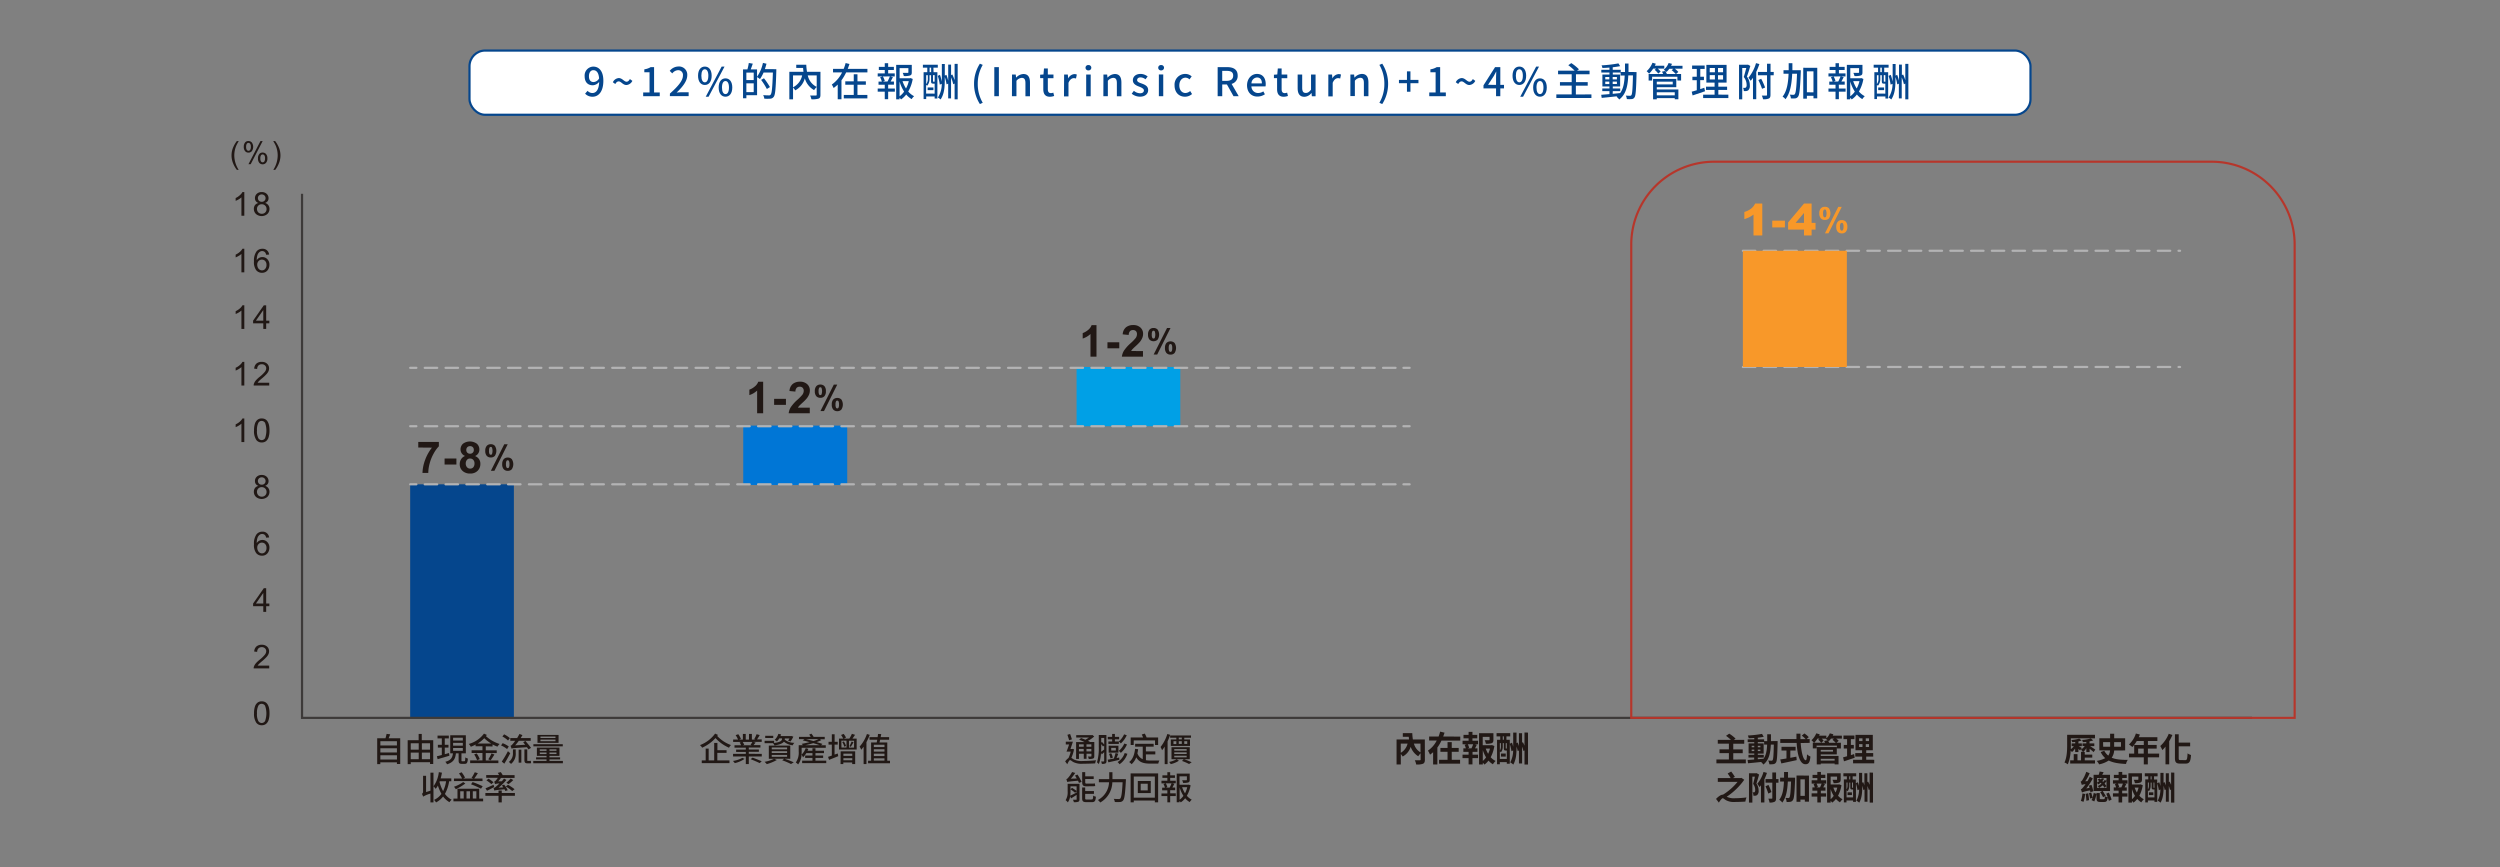 <svg xmlns="http://www.w3.org/2000/svg" viewBox="0 0 1140 395.47">
  <rect x="0" y="0" width="1140" height="395.47" fill="#808080" stroke="none"/>
  <g id="e49ddf2d-5a02-45d2-a796-04fee039868a" data-name="block2-3">
    <path d="M182.5,336.65v11.73H181v-.75h-7.58v.81H172V336.65h3.78a17.84,17.84,0,0,0,.5-2l1.66.19c-.24.63-.48,1.28-.73,1.82ZM173.44,338v1.92H181V338Zm0,3.21v1.92H181v-1.92Zm7.58,5.15V344.4h-7.58v1.94Z" fill="#211815"/>
    <path d="M197.55,337.52v10.86H196.1v-.83h-8.8v.89h-1.4V337.52h5v-2.85h1.43v2.85Zm-10.25,1.41v2.91h3.64v-2.91Zm0,7.26h3.64v-3H187.3Zm5.07-7.26v2.91h3.73v-2.91Zm3.73,7.26v-3h-3.73v3Z" fill="#211815"/>
    <path d="M204.93,344.61c-1.87.57-3.87,1.14-5.37,1.58l-.34-1.34c.63-.13,1.41-.34,2.25-.57v-3.36h-1.8v-1.29h1.8v-2.92h-1.95v-1.29h5.15v1.29h-1.85v2.92h1.69v1.29h-1.69v3l1.92-.54Zm6.83,2.51c.31,0,.37-.23.42-1.74a3.64,3.64,0,0,0,1.17.52c-.12,1.92-.45,2.42-1.42,2.42h-1.31c-1.2,0-1.49-.39-1.49-1.64v-3.16H207.9c-.27,2.4-1,4.06-4.06,5a3.92,3.92,0,0,0-.78-1.14c2.68-.7,3.25-2,3.48-3.85h-1.23v-8.25h7.12v8.25h-2v3.15c0,.4.06.45.37.45Zm-5.15-9.45h4.44v-1.25h-4.44Zm0,2.34h4.44v-1.26h-4.44Zm0,2.34h4.44v-1.26h-4.44Z" fill="#211815"/>
    <path d="M221.51,340.34v1.81h5v1.26h-5v3.35h5.75V348H214.39v-1.27H220v-3.35h-4.95v-1.26H220v-1.81h-3.14v-.78a16.83,16.83,0,0,1-2.17,1,5.48,5.48,0,0,0-.93-1.29,12.83,12.83,0,0,0,6.93-4.71l1.3.58c-.13.2-.25.39-.39.57a16.12,16.12,0,0,0,6.24,3.57,5.68,5.68,0,0,0-1,1.22,15.84,15.84,0,0,1-2.23-1v.92Zm-4.15,3.22a11.8,11.8,0,0,1,1.41,2.6l-1.22.52a12.72,12.72,0,0,0-1.33-2.67Zm6.64-4.51a17,17,0,0,1-3.18-2.43,14,14,0,0,1-3,2.43Zm-1.35,7.2a14.27,14.27,0,0,0,1.46-2.69l1.35.5c-.58.94-1.23,2-1.74,2.64Z" fill="#211815"/>
    <path d="M231.22,341.58a10.93,10.93,0,0,0-2.75-1.65l.74-1.05A12.56,12.56,0,0,1,232,340.4Zm1.44,1.89c-.8,1.56-1.79,3.35-2.69,4.77l-1.17-.94a44.12,44.12,0,0,0,2.82-4.76Zm-1-5.79a10.68,10.68,0,0,0-2.57-1.83l.78-1a11.77,11.77,0,0,1,2.63,1.74Zm2.25,4.05h1.26v1.52a5.89,5.89,0,0,1-2.16,5.11,4.46,4.46,0,0,0-1-.91,4.78,4.78,0,0,0,1.88-4.23Zm7.08,0c-.19-.28-.44-.64-.73-1-5.83.39-6.55.45-7,.65a12.06,12.06,0,0,0-.45-1.31c.33-.07.68-.42,1.11-.94a12.63,12.63,0,0,0,1-1.32H232.7v-1.26h3.12c.36-.6.75-1.25,1.05-1.88l1.37.54c-.26.45-.54.9-.81,1.34H242v1.26h-5.42c-.55.75-1.1,1.44-1.66,2.07l4.58-.27c-.34-.39-.65-.78-.92-1.14l1-.6c.84,1,2,2.35,2.57,3.16Zm-4.49.12h1.23v5.93h-1.23ZM241.4,347a2.71,2.71,0,0,0,.68-.09,8.46,8.46,0,0,0,.1,1.08,2.24,2.24,0,0,1-.76.09h-.89c-1.17,0-1.4-.49-1.4-1.69v-4.67h1.3v4.7c0,.43,0,.58.22.58Z" fill="#211815"/>
    <path d="M256.68,347v1.06H243.17V347h6.05v-.72h-4.77v-.95h4.77v-.67h-4.4v-3.75h10.29v3.75h-4.55v.67h4.85v.95h-4.85V347Zm-.05-6.66h-13.4v-1h13.4Zm-1.92-1.59h-9.62v-3.63h9.62Zm-8.57,3.64h3.08v-.69h-3.08Zm3.08,1.47v-.7h-3.08v.7Zm4.08-8h-6.86v.68h6.86Zm0,1.41h-6.86V338h6.86Zm.45,4.41h-3.19v.69h3.19Zm0,1.46h-3.19v.7h3.19Z" fill="#211815"/>
    <path d="M196.28,352.33h1.38v13.55h-1.38v-4a13.18,13.18,0,0,0-3.34,1.39,6.14,6.14,0,0,0-.54-1.27,1.13,1.13,0,0,0,.52-1v-7.25h1.37v7.43l2-.63Zm8.53,3.92a17,17,0,0,1-1.93,5.77,8.9,8.9,0,0,0,3.08,2.66,4.32,4.32,0,0,0-1,1.12,9.59,9.59,0,0,1-2.91-2.59,10.14,10.14,0,0,1-3.21,2.7,5.71,5.71,0,0,0-.92-1.16A8.43,8.43,0,0,0,201.3,362a19.84,19.84,0,0,1-1.63-3.79,8,8,0,0,1-1,1.51,9.39,9.39,0,0,0-1-1.18,13.34,13.34,0,0,0,2.43-6.44l1.43.24a24,24,0,0,1-.59,2.6h4.86v1.32Zm-4.39.31a17.48,17.48,0,0,0,1.63,4.19,15.28,15.28,0,0,0,1.37-4.5h-2.88Z" fill="#211815"/>
    <path d="M220.31,364.17v1.23H206.77v-1.23h1.84v-4.52h9.91v4.52Zm-.27-8H207V355h3.71a14.2,14.2,0,0,0-1.42-2.32l1.19-.53a11.84,11.84,0,0,1,1.56,2.45l-.81.4h4.61l-.82-.3a16.64,16.64,0,0,0,1.47-2.56l1.41.42a23.49,23.49,0,0,1-1.64,2.44H220Zm-7.86,1.11a23.79,23.79,0,0,1-4.34,2.61,5.5,5.5,0,0,0-.83-1.12,16.84,16.84,0,0,0,4.21-2.16Zm-2.32,6.86h1.59v-3.33h-1.59Zm2.86-3.33v3.33h1.61v-3.33Zm2.79-4.19a40.85,40.85,0,0,1,4.59,1.91l-.76,1.11a41.11,41.11,0,0,0-4.55-2Zm.09,4.19v3.33h1.62v-3.33Z" fill="#211815"/>
    <path d="M234.8,362.89h-6v3h-1.47v-3h-6V361.6h6v-1.12h1.47v1.12h6Zm-9.45-4c-1.11.6-2.3,1.23-3.27,1.7l-.7-1.13c.94-.36,2.35-1,3.7-1.6Zm5.07,1.79a8.29,8.29,0,0,0-.36-.77c-3.76.36-4.29.44-4.63.6a10.41,10.41,0,0,0-.38-1.17,2.68,2.68,0,0,0,1.23-.75,14.74,14.74,0,0,0,1.45-1.32,7.72,7.72,0,0,0-2,.27c-.07-.25-.26-.82-.38-1.12A1.51,1.51,0,0,0,226,356a8.52,8.52,0,0,0,1-1.31h-5.29v-1.27h5.86c-.17-.36-.4-.72-.59-1l1.39-.33a12.3,12.3,0,0,1,.86,1.37h5.42v1.27h-6.22a14.58,14.58,0,0,1-1.24,1.59l1.66-.07c.35-.39.68-.81,1-1.22l1.08.63a26.1,26.1,0,0,1-3.6,3.54l2.14-.16a8.35,8.35,0,0,0-.61-.87l1-.39a10.59,10.59,0,0,1,1.66,2.59Zm-6.37-3.11a12.25,12.25,0,0,0-2.24-1.72l.95-.77a14.63,14.63,0,0,1,2.28,1.65Zm9.52,3.14a19.22,19.22,0,0,0-2.93-2.07l1-.77a21.56,21.56,0,0,1,3,2Zm.48-5a17.81,17.81,0,0,1-2.17,1.86l-1-.66a14.65,14.65,0,0,0,2-1.89Z" fill="#211815"/>
    <path d="M327.39,335.12l-.35.48a16,16,0,0,0,6.3,4.15,3.52,3.52,0,0,0-.9,1.22,18.23,18.23,0,0,1-6.18-4.41,18.39,18.39,0,0,1-6.07,4.39,5.72,5.72,0,0,0-1-1.18,15.24,15.24,0,0,0,6.9-5.25Zm-.29,11.61h5.54V348H320v-1.27h1.79v-5.37h1.36v5.37h2.52v-7.94h1.47v3.29h4.17v1.24H327.1Z" fill="#211815"/>
    <path d="M339.52,346.05a12.84,12.84,0,0,1-4.47,1.94,5.36,5.36,0,0,0-.84-1,12.51,12.51,0,0,0,4.29-1.4Zm7.85-2.28v1.17h-5.91v3.48h-1.37v-3.48h-5.82v-1.17h5.82v-.9h-4.42v-1.05h4.42v-.9h-5.16v-1.09h3a8.3,8.3,0,0,0-.66-1.29l.87-.21h-3.83v-1.11h2.24a11.64,11.64,0,0,0-1.1-2l1.22-.42a10.69,10.69,0,0,1,1.2,2.15l-.8.3h1.68v-2.58h1.31v2.58h1.48v-2.58h1.32v2.58h1.64l-.59-.2A12.53,12.53,0,0,0,345,334.8l1.44.38a23.78,23.78,0,0,1-1.24,2h2.14v1.11h-3.93l1.17.3c-.33.45-.67.85-1,1.2h3.18v1.09h-5.31v.9h4.6v1.05h-4.6v.9Zm-8.72-5.44a6,6,0,0,1,.71,1.32l-.68.18h4.1l-.54-.17a11.82,11.82,0,0,0,.84-1.33Zm4.53,7.15c1.32.48,3.15,1.2,4.16,1.68l-.93.81c-.93-.46-2.76-1.26-4.13-1.78Z" fill="#211815"/>
    <path d="M357.84,336.9a1.54,1.54,0,0,1,0,.36,6.9,6.9,0,0,0,4.39,1.46,4.1,4.1,0,0,0-.75,1.14,7.34,7.34,0,0,1-4-1.65c-.54.69-1.72,1.33-4.3,1.69a4,4,0,0,0-.71-1h-3.81v-1.1H353v1c3.26-.42,3.6-1.26,3.6-1.9v-.2h-1.24a7.25,7.25,0,0,1-1.1,1.4,5.51,5.51,0,0,0-1.05-.71,6.17,6.17,0,0,0,1.73-2.76l1.24.27c-.09.26-.18.5-.28.75h4.68l.19-.06,1,.32a13.84,13.84,0,0,1-1.3,2.22l-1.1-.39a10.15,10.15,0,0,0,.63-1h-2.08Zm-.12,9.09a38.19,38.19,0,0,1,4.23,1.64l-1.26.76a29.41,29.41,0,0,0-4-1.69l.87-.71H353l1.24.57a20.26,20.26,0,0,1-4.59,1.88,10.19,10.19,0,0,0-1-1.05A16.12,16.12,0,0,0,353,346h-2.42v-6h9.78v6Zm-5.12-9.46h-3.67v-1h3.67Zm-.69,5.17h7v-.85h-7Zm0,1.68h7v-.84h-7Zm0,1.73h7v-.87h-7Z" fill="#211815"/>
    <path d="M376.77,346.85V348h-11v-1.14h4.71v-1.23h-3.33v-1.1h3.33v-1.09h-2.82a8.29,8.29,0,0,1-1.48,1.9,7.68,7.68,0,0,0-.68-1.23,7.87,7.87,0,0,1-1.56,4.47,4.87,4.87,0,0,0-1.06-.88,7.73,7.73,0,0,0,1.33-5V339.8h1.92a4.87,4.87,0,0,0-.61-.6c1.14-.2,2.44-.48,3.67-.78-1.08-.3-2.16-.57-3.15-.78l.77-.59h-2.48V336h5.34a8.11,8.11,0,0,0-.69-1l1-.46A8.65,8.65,0,0,1,371,336h5.08v1.09h-2.23l.66.42c-.62.3-1.34.6-2.12.89,1,.28,1.94.58,2.67.84l-.69.6h2.18v1.14h-11v1.78a13.19,13.19,0,0,1-.06,1.38,7.81,7.81,0,0,0,1.91-3l1.2.35c-.11.28-.23.55-.36.84h2.23v-1.11h1.38v1.11h3.89v1.11h-3.89v1.09h3.5v1.1h-3.5v1.23Zm-3-7.05c-.79-.29-1.81-.6-2.89-.93-1.23.37-2.49.67-3.66.93Zm-6.24-2.75c1.1.26,2.28.56,3.42.87a14.63,14.63,0,0,0,2.31-.87Z" fill="#211815"/>
    <path d="M382,343.58l.24,1.23c-1.43.6-3,1.21-4.19,1.69l-.45-1.38c.5-.15,1.07-.36,1.71-.58v-5h-1.5v-1.29h1.5v-3.42h1.28v3.42H382v1.29h-1.44v4.55Zm8.64-6.78v5h-8.06v-5h1.94a11.8,11.8,0,0,0-1-1.65l1.18-.5a8.89,8.89,0,0,1,1.08,1.68l-1,.47h2.52a14.46,14.46,0,0,0,1.17-2.19l1.44.48c-.41.58-.81,1.21-1.2,1.71Zm-7.31,5.82h6.63v5.79H388.6v-.72h-4.05v.72h-1.26Zm.38-1.74H386v-3.12h-2.35Zm1.08-2.78a7.37,7.37,0,0,1,1,2.07l-.81.33a7.33,7.33,0,0,0-.91-2.13Zm-.2,5.57v1h4.05v-1Zm4.05,3v-.93h-4.05v.93Zm.81-8.88h-2.32v3.12h2.32Zm-2.13,2.46a11.72,11.72,0,0,0,1-2.1l.9.31c-.41.74-.89,1.55-1.25,2.09Z" fill="#211815"/>
    <path d="M396.61,335.09a26.69,26.69,0,0,1-1.51,3.31v10h-1.29V340.5a14.48,14.48,0,0,1-1.1,1.38,6.84,6.84,0,0,0-.73-1.42,16.59,16.59,0,0,0,3.34-5.76Zm9.23,11.79v1.18h-10v-1.18h1.38v-8.33h2.56c.08-.36.17-.79.24-1.23h-3.52v-1.2h3.7c.08-.51.14-1,.17-1.44l1.47.06c-.08.44-.17.92-.26,1.38h3.86v1.2h-4.1c-.09.44-.19.87-.3,1.23h3.56v8.33Zm-7.37-7.28v1.07h4.85V339.6Zm4.85,2.07h-4.85v1.07h4.85Zm-4.85,2v1.1h4.85v-1.1Zm0,3.17h4.85V345.8h-4.85Z" fill="#211815"/>
    <path d="M489.76,341.72a17.86,17.86,0,0,1-1.22,3.87c.29.15.6.4,1.08.7a8.16,8.16,0,0,0,4.19.72,55.06,55.06,0,0,0,6-.34,6.35,6.35,0,0,0-.41,1.44c-1.15.07-3.91.16-5.65.16a8.35,8.35,0,0,1-4.35-.79c-.6-.35-1.16-.87-1.47-.87s-.86,1-1.26,1.89l-.95-1.29a6.47,6.47,0,0,1,1.52-1.56,13.8,13.8,0,0,0,1-2.91h-1.92c.38-.89.81-2.1,1.19-3.27H486v-1.26h3.24c-.33,1.06-.75,2.28-1.11,3.33h.83l.21-.06Zm-2.24-4.14c-.16-.66-.54-1.73-.78-2.52l1.23-.36c.27.78.63,1.78.83,2.43Zm4.49,8.49H490.7v-7.7h3.84c-.78-.37-1.69-.78-2.46-1.06l.9-.75a18.81,18.81,0,0,1,1.94.76,12.51,12.51,0,0,0,1.63-1h-5.79v-1.09h7.1l.27-.08.84.68a13.63,13.63,0,0,1-2.87,2c.41.18.75.36,1,.52H499v6.41c0,.63-.12.94-.54,1.12a5.25,5.25,0,0,1-2,.21,3.78,3.78,0,0,0-.37-1.12c.61,0,1.2,0,1.36,0s.24-.06.24-.24V343.7h-2.23V346h-1.26V343.7H492Zm0-6.65v1.08h2.16v-1.08Zm2.16,3.23v-1.13H492v1.13Zm3.49-3.23h-2.23v1.08h2.23Zm0,3.23v-1.13h-2.23v1.13Z" fill="#211815"/>
    <path d="M504.56,347c0,.57-.12.93-.46,1.11a3.18,3.18,0,0,1-1.67.22,4,4,0,0,0-.33-1.11,11.13,11.13,0,0,0,1.19,0c.15,0,.21-.06.21-.24v-4c-.36.36-.74.7-1.1,1.05l-.33-.72a18.19,18.19,0,0,1-1,5.14,3.84,3.84,0,0,0-.84-.82,23.25,23.25,0,0,0,.81-7.17v-5.3h3.48Zm-2.4-6.51c0,.69,0,1.47-.06,2.31.39-.27.89-.63,1.4-1V340l-.56.4a8.15,8.15,0,0,0-.78-1.09Zm0-4v2.11l.36-.22a10.48,10.48,0,0,1,1,1.17v-3.06Zm8.25,10c-1.77.42-3.63.83-5,1.14l-.31-1.2c.76-.13,1.74-.33,2.8-.52a18.17,18.17,0,0,0,.78-2.52l1.25.33c-.24.64-.53,1.33-.78,1.95l1.21-.26Zm-3.27-9.36h-2V336h2v-1.34h1.25V336h1.93v1.12h-1.93v1h1.8a9.94,9.94,0,0,0,2.4-3.26l1.21.41a11.45,11.45,0,0,1-2.7,3.73,4.78,4.78,0,0,0-.9-.82v1.05h-4.78v-1.11h1.72Zm2.87,6.09h-4.46v-3.18H510Zm-3.62,2.66a10.27,10.27,0,0,0-.67-2.09l1-.31a8.4,8.4,0,0,1,.74,2Zm2.43-4.86h-2.11v1.23h2.11Zm5.27,2.71a9.35,9.35,0,0,1-3.59,4.77,4.32,4.32,0,0,0-.88-1,7.68,7.68,0,0,0,3.24-4.12Zm-.18-4.27a10.76,10.76,0,0,1-2.82,3.85,4.2,4.2,0,0,0-.93-.9,8.92,8.92,0,0,0,2.52-3.36Z" fill="#211815"/>
    <path d="M522.55,346.65a12.12,12.12,0,0,0,2.14.15h4a4.17,4.17,0,0,0-.51,1.41h-3.58c-3,0-5.1-.5-6.47-2.88a7.86,7.86,0,0,1-2.13,3.15,6.51,6.51,0,0,0-1.11-1c1.64-1.23,2.4-3.33,2.7-6l1.41.15a16.79,16.79,0,0,1-.34,1.89,4.44,4.44,0,0,0,2.43,2.67v-5.71h-3.47v-1.32h8.45v1.32h-3.54v2.17h4.29V344h-4.29Zm-5.6-6.93h-1.36v-3.43h5.65a11.85,11.85,0,0,0-.6-1.37l1.38-.4a11.71,11.71,0,0,1,.84,1.77h5.25v3.43h-1.42v-2.11H517Z" fill="#211815"/>
    <path d="M533.59,335.07a27.56,27.56,0,0,1-1.17,3v10.38H531.1v-8a13.78,13.78,0,0,1-1.2,1.65,10.27,10.27,0,0,0-.69-1.47,17.59,17.59,0,0,0,3.09-5.93Zm3,11.15,1,.67a11.26,11.26,0,0,1-3.73,1.55,6.08,6.08,0,0,0-.75-1,11.57,11.57,0,0,0,3.48-1.26H534.2v-5.45h8.33v5.45Zm-.18-9.81h-2.83v-1.05h9.52v1.05h-3.07v.78h2.61v2.95h-8.75v-2.95h2.52Zm-1.3,2.88h1.3V338h-1.3Zm.36,3h5.65v-.72h-5.65Zm0,1.52h5.65v-.74h-5.65Zm0,1.54h5.65v-.75h-5.65Zm3.43-9h-1.38v.78h1.38Zm-1.38,2.88h1.38V338h-1.38Zm2.28,6.94a27.5,27.5,0,0,1,3.6,1.43l-1.2.79A21.66,21.66,0,0,0,539,347Zm.23-8.2v1.26h1.35V338Z" fill="#211815"/>
    <path d="M492.25,364.47c0,.63-.14.94-.56,1.14a5.92,5.92,0,0,1-2,.19,4.14,4.14,0,0,0-.44-1.11c.63,0,1.25,0,1.44,0s.26-.06.26-.24v-2c-.9.59-1.79,1.14-2.57,1.62l-.39-1a6.19,6.19,0,0,1-1.06,2.81,5,5,0,0,0-1-1,6.84,6.84,0,0,0,.92-4V357.4h5.4Zm-.92-11.28a23.93,23.93,0,0,1,1.88,3.34L492,357a6,6,0,0,0-.44-1c-3.93.36-4.5.45-4.89.6a10.7,10.7,0,0,0-.43-1.28,1.91,1.91,0,0,0,.79-.6,14.21,14.21,0,0,0,1.85-2.68l1.42.42a19,19,0,0,1-2,2.62L491,355c-.27-.47-.54-.95-.79-1.35Zm-3.19,7.75a14,14,0,0,1-.12,1.89c.78-.34,1.83-.88,2.91-1.42v-.56l-.66.66a25.6,25.6,0,0,0-2.13-1.6l.72-.66c.67.42,1.56,1,2.07,1.44v-2.12h-2.79Zm7.27-2.37c-1.53,0-1.93-.52-1.93-2v-4.49h1.38v1.94h3.87v1.2h-3.87v1.38c0,.54.1.73.58.73H498a8.61,8.61,0,0,0,1.29-.09c0,.36.08.89.14,1.19a6,6,0,0,1-1.4.1Zm2.36,6c.55,0,.67-.27.73-1.79a3.06,3.06,0,0,0,1.23.51c-.16,2-.54,2.49-1.84,2.49h-2.43c-1.58,0-2-.4-2-1.8v-4.89h1.38v1.65h4V362h-4v2c0,.51.12.6.78.6Z" fill="#211815"/>
    <path d="M513.4,355.27s0,.5,0,.69c-.33,6.08-.62,8.3-1.28,9.06a1.81,1.81,0,0,1-1.38.69,17,17,0,0,1-2.38,0,3.55,3.55,0,0,0-.5-1.44c1,.09,1.91.09,2.28.09a.84.84,0,0,0,.69-.22c.51-.48.83-2.54,1.08-7.44h-4.69a10.87,10.87,0,0,1-5.51,9.24,5.77,5.77,0,0,0-1.08-1.13,9.6,9.6,0,0,0,5.1-8.11h-4.65v-1.43h4.73v-3.15h1.47v3.15Z" fill="#211815"/>
    <path d="M528.11,352.66v13.2h-1.5v-.81H517v.81h-1.44v-13.2Zm-1.5,11.09v-9.66H517v9.66Zm-1.86-7.61v5.51h-5.91v-5.51Zm-1.39,1.23h-3.2v3.06h3.2Z" fill="#211815"/>
    <path d="M533.6,361.77h2.55V363H533.6v2.85h-1.29V363h-2.68v-1.18h2.68v-1.44h-2.37v-1.19h1.26a7.15,7.15,0,0,0-.64-1.66l.93-.29h-1.86V356h2.68v-1.29h-2.25v-1.17h2.25v-1.41h1.29v1.41h2.18v1.17H533.6V356h2.54v1.18h-1.65l1,.26c-.28.55-.6,1.18-.88,1.69h1.27v1.19H533.6Zm-2-4.58a7.1,7.1,0,0,1,.7,1.71l-.72.24h1.77a15.84,15.84,0,0,0,.89-1.95Zm11.31.9a14.46,14.46,0,0,1-1.71,4.79,7.68,7.68,0,0,0,2.23,1.77,4.77,4.77,0,0,0-.93,1.11,8.15,8.15,0,0,1-2.07-1.76,8.13,8.13,0,0,1-2,1.88,4.14,4.14,0,0,0-.57-.65v.6h-1.28V352.77h5.93v2.83c0,.65-.14,1-.65,1.19a7,7,0,0,1-2.38.21,4.4,4.4,0,0,0-.42-1.2c.85,0,1.65,0,1.86,0s.3-.06.3-.22V354h-3.36v3.84h3.91l.24-.06Zm-5,6.6a8.17,8.17,0,0,0,1.74-1.78,14.68,14.68,0,0,1-1.74-3.87Zm1.14-5.73a12.14,12.14,0,0,0,1.32,2.79,10.91,10.91,0,0,0,1-2.79Z" fill="#211815"/>
    <path d="M649.75,346.4c0,1-.21,1.57-.9,1.89a8.08,8.08,0,0,1-3.07.32,6.55,6.55,0,0,0-.63-1.92c.88,0,2,0,2.26,0s.39-.09.39-.35v-2.86a10.22,10.22,0,0,0-1.08,1.37,8,8,0,0,1-3.44-4.32,7.54,7.54,0,0,1-3.65,4.44,8.5,8.5,0,0,0-.86-1.14v4.77h-1.94v-11.4h5.67c0-.4-.08-.81-.12-1.23h-2.7v-1.66H644a25.58,25.58,0,0,0,.27,2.89h5.45Zm-11-3.13a6.57,6.57,0,0,0,3.1-4.18h-3.1Zm6-4.18a6.58,6.58,0,0,0,3,4v-4Z" fill="#211815"/>
    <path d="M665.88,335.89v1.82h-8.57a18.25,18.25,0,0,1-1.87,3.16v7.74H653.5V343a11,11,0,0,1-1.41,1.12,13.29,13.29,0,0,0-.94-1.84,12.05,12.05,0,0,0,4-4.61h-3.47v-1.82H656a22.08,22.08,0,0,0,.71-2.23l2,.48c-.18.6-.39,1.17-.61,1.75ZM662,346.47h3.8v1.76h-9.59v-1.76h3.87v-3.65h-3.25v-1.76h3.25V338.4H662v2.66h3.17v1.76H662Z" fill="#211815"/>
    <path d="M671.44,337.78H674v1.6h-1.57l1,.24c-.27.56-.56,1.1-.81,1.61h1.1v1.61h-2.24v1.28H674v1.6h-2.56v2.84h-1.76v-2.84h-2.77v-1.6h2.77v-1.28h-2.39v-1.61h1.14a10.71,10.71,0,0,0-.56-1.58l.9-.27h-1.84v-1.6h2.75v-1.11h-2.32V335.1h2.32v-1.37h1.76v1.37h2.19v1.57h-2.19Zm-.45,3.45a15.82,15.82,0,0,0,.77-1.85h-2.45a6.73,6.73,0,0,1,.62,1.61l-.71.24Zm10.44-1.05a16.48,16.48,0,0,1-1.67,5.12A7.35,7.35,0,0,0,682,347a8,8,0,0,0-1.25,1.51,8.37,8.37,0,0,1-2-1.67,8.72,8.72,0,0,1-1.83,1.81,5.61,5.61,0,0,0-.75-.86v.8h-1.73V334.35H681v3c0,.82-.17,1.28-.8,1.54a7.57,7.57,0,0,1-2.64.27,6.64,6.64,0,0,0-.54-1.63c.78,0,1.66,0,1.9,0s.32-.07.32-.24V336h-3.12v3.82H680l.31-.08Zm-5.27,6.8a7.66,7.66,0,0,0,1.49-1.62,15.24,15.24,0,0,1-1.49-3.29Zm1.33-5.63a13.21,13.21,0,0,0,1.1,2.38,12.42,12.42,0,0,0,.84-2.38Z" fill="#211815"/>
    <path d="M696.77,334.06v14.57h-1.6v-6.44l-.48.28a13,13,0,0,0-.61-2v7.67h-1.44v-5.94l-.57.32a16.36,16.36,0,0,0-.52-2.1c0,3-.16,5.94-1.49,8.24a6.24,6.24,0,0,0-1.39-1,12.07,12.07,0,0,0,1.33-5.47l-.77.38a21.41,21.41,0,0,0-.77-3.3v9H687.1v-.75h-3.17v1h-1.28V337.34h1.46v-1.55h-1.68V334.3h6.23v1.49h-1.73v1.55h1.53v1.83l1-.51c.19.57.4,1.2.56,1.84v-6.42h1.52v4.8l.53-.29c.19.5.39,1.06.56,1.59v-5.83h1.44v4.32l.39-.21c.24.5.49,1,.7,1.57v-6Zm-9.67,12v-3.81h-.44c-.71,0-.9-.2-.9-1.12v-2.27h-.5v1.38a4.36,4.36,0,0,1-.83,2.83,3.83,3.83,0,0,0-.5-.46v3.45Zm-3.17-7.2v3.41a3.47,3.47,0,0,0,.5-2.05v-1.36Zm.52,4.75h2.17V345h-2.17Zm.81-6.29h.5v-1.55h-.5Zm1.84,1.54h-.48v2.24c0,.21,0,.24.15.24h.33Z" fill="#211815"/>
    <path d="M796.1,346.32v1.76H782.68v-1.76h5.7v-2.89H784.1V341.7h4.28v-2.59h-5.07v-1.74h6a20.89,20.89,0,0,0-2.25-1.83l1.47-1a16.77,16.77,0,0,1,2.88,2.26l-.8.59h4.76v1.74h-5v2.59h4.31v1.73h-4.31v2.89Z" fill="#211815"/>
    <path d="M810.59,337.91s0,.58,0,.79c-.14,6.14-.26,8.31-.74,9a1.63,1.63,0,0,1-1.18.75,9.64,9.64,0,0,1-1.86.06,4.23,4.23,0,0,0-.53-1.71c.66.06,1.23.08,1.52.08a.55.55,0,0,0,.51-.26c.31-.4.46-2.23.55-7.08H807.5c-.19,4-.88,7.11-3.4,9.11a6,6,0,0,0-1.05-1.19c-2.16.23-4.32.45-5.94.59l-.21-1.5,3-.21v-.9H797.3v-1.26h2.64v-.59h-2.58V339h2.58v-.59h-3v-1.29h3v-.6c-.87.06-1.72.11-2.53.12a5.91,5.91,0,0,0-.39-1.26,46.45,46.45,0,0,0,6.46-.73l.78,1.33c-.79.17-1.72.3-2.7.41v.73h2.88v.83h1.41c0-1,0-2,0-3.14h1.71c0,1.1,0,2.15,0,3.14Zm-11.82,2.83h1.17v-.66h-1.17Zm1.17,1.74v-.67h-1.17v.67Zm1.62,3.72,2.61-.21c1.17-1.62,1.53-3.76,1.64-6.45h-1.37v-1.17h-2.88V339h2.66v4.63h-2.66v.59h2.72v1.26h-2.72Zm1.17-5.46v-.66h-1.17v.66Zm-1.17,1.07v.67h1.17v-.67Z" fill="#211815"/>
    <path d="M821.11,338.82c.31,4.38,1.23,7.85,2.32,7.85.32,0,.5-.8.57-2.7a4.88,4.88,0,0,0,1.56,1c-.27,2.83-.87,3.52-2.29,3.52-2.57,0-3.69-4.44-4-9.72h-7.46v-1.74h7.37c0-.81,0-1.65,0-2.47H821c0,.82,0,1.66,0,2.47h2.37a10.85,10.85,0,0,0-1.76-1.57l1.19-1a11.17,11.17,0,0,1,2,1.67l-1,.88h1.41v1.74Zm-4.74,6.74,2.79-.53.13,1.59c-2.46.54-5.1,1.1-7,1.5l-.5-1.8,2.84-.45v-3.61h-2.27v-1.73h6.44v1.73h-2.4Z" fill="#211815"/>
    <path d="M839.9,336.8h-2.61a9,9,0,0,1,1.16,1l-1,.88h2v2.61h-1.83V340h-9.25v1.27h-1.73V338.7h.54a10.41,10.41,0,0,0-1.15-1.15,8.79,8.79,0,0,0,2.19-3.15l1.57.45a4.46,4.46,0,0,1-.27.6h3.3v1.24a6.32,6.32,0,0,0,1.58-2.29l1.6.42a4.27,4.27,0,0,1-.27.63h4.16Zm-9.43,1.9a10.49,10.49,0,0,0-1.37-1.39l.56-.5h-.89a11.14,11.14,0,0,1-1.5,1.89Zm-.21,6h8.11v3.87h-1.78v-.41h-6.33v.41h-1.82v-7.91h9.14V344h-7.32Zm0-2.75v.78h5.58v-.78Zm0,4.05v.84h6.33V346Zm3.13-8.44a7.64,7.64,0,0,0-.84-.63l.14-.11h-2a10.34,10.34,0,0,1,.88.9l-1.08,1h1.71a7.34,7.34,0,0,0-.39-.85Zm3.71,1.15a15.09,15.09,0,0,0-1.49-1.35l.65-.55h-1.34a6,6,0,0,1-1,1.17,3.34,3.34,0,0,0-.42-.36,5.38,5.38,0,0,1,.57,1.09Z" fill="#211815"/>
    <path d="M845.74,345.54c-1.65.59-3.45,1.16-4.89,1.62l-.41-1.81c.53-.14,1.14-.3,1.83-.5v-3.52h-1.51v-1.64h1.51v-2.64h-1.65v-1.66h5v1.66H844v2.64h1.35v1.64H844v3c.49-.15,1-.3,1.47-.47Zm8.91.92v1.62H845v-1.62h4.14V345H846v-1.6h3.1v-1.29h-3v-7H854v7h-3v1.29h3.18V345H851v1.43Zm-6.9-8.54h1.54v-1.24h-1.54Zm0,2.7h1.54v-1.29h-1.54Zm4.53-3.94h-1.49v1.24h1.49Zm0,2.65h-1.49v1.29h1.49Z" fill="#211815"/>
    <path d="M795.38,355.57a30.17,30.17,0,0,1-8,7.74,7.28,7.28,0,0,0,3.77.68,42.7,42.7,0,0,0,5.25-.36,9.09,9.09,0,0,0-.51,1.9c-1.07.08-3.33.17-4.8.17a7.38,7.38,0,0,1-4.07-.83c-.64-.37-1.14-.88-1.47-.88s-1.14,1-1.75,2l-1.29-1.68c1.08-1.15,2.26-1.95,3.09-1.95h.09a26.4,26.4,0,0,0,6.63-5.82h-9v-1.75h5.85c-.36-.65-.91-1.47-1.35-2.1l1.61-.86a28.48,28.48,0,0,1,1.68,2.43l-.92.53h3.53l.34-.09Z" fill="#211815"/>
    <path d="M802.15,353.2c-.36,1.32-.83,2.91-1.22,4.11a5.45,5.45,0,0,1,1,3.2,2.4,2.4,0,0,1-.65,2,1.52,1.52,0,0,1-.82.33,3.72,3.72,0,0,1-.89,0,3.62,3.62,0,0,0-.37-1.53c.24,0,.4,0,.55,0a.6.6,0,0,0,.39-.14,1.33,1.33,0,0,0,.23-.91,4.71,4.71,0,0,0-.92-2.82c.27-1,.56-2.25.77-3.27h-1.14V366h-1.55V352.62h3.21l.26-.08Zm3.57-.76a24.07,24.07,0,0,1-1.16,2.95v10.53H803v-7.84a9.41,9.41,0,0,1-.66.84,9.92,9.92,0,0,0-1-1.55,14.29,14.29,0,0,0,2.82-5.37Zm.7,5.49a25.13,25.13,0,0,1,1.35,3.25l-1.42.69a31.24,31.24,0,0,0-1.29-3.33Zm4.56-1h-1.09v7c0,.88-.17,1.38-.68,1.68a4.91,4.91,0,0,1-2.31.36,6.93,6.93,0,0,0-.54-1.77h1.52c.22,0,.3-.07.3-.3v-7h-3.09v-1.65h3.09v-3h1.71v3H811Z" fill="#211815"/>
    <path d="M818.56,354.61s0,.6,0,.83c-.23,6.34-.45,8.68-1,9.39a1.57,1.57,0,0,1-1.15.79,8.72,8.72,0,0,1-1.71.08,5,5,0,0,0-.51-1.85c.52,0,1,.06,1.27.06a.58.58,0,0,0,.53-.28c.33-.44.55-2.3.73-7.26h-1.47c-.18,3.78-.73,7.23-2.52,9.61a4.65,4.65,0,0,0-1.41-1.27c1.59-2,2-5,2.16-8.34h-1.75v-1.74h1.8c0-.86,0-1.74,0-2.61h1.8c0,.87,0,1.75,0,2.61Zm6.33-.93v11.88H823v-.93h-2v1h-1.79v-12ZM823,362.91v-7.52h-2v7.52Z" fill="#211815"/>
    <path d="M830.35,355.81h2.4v1.5h-1.47l.9.23c-.26.52-.53,1-.77,1.51h1v1.5h-2.1v1.2h2.4v1.5h-2.4v2.67H828.7v-2.67h-2.6v-1.5h2.6v-1.2h-2.24v-1.5h1.07a10.14,10.14,0,0,0-.53-1.48l.84-.26h-1.72v-1.5h2.58v-1h-2.18v-1.47h2.18V352h1.65v1.29h2v1.47h-2Zm-.42,3.24a14.91,14.91,0,0,0,.72-1.74h-2.3a6.72,6.72,0,0,1,.59,1.52l-.68.22Zm9.78-1a15.39,15.39,0,0,1-1.56,4.8,7,7,0,0,0,2.05,1.61,7.63,7.63,0,0,0-1.17,1.41,8,8,0,0,1-1.84-1.56,8.55,8.55,0,0,1-1.71,1.69,6.23,6.23,0,0,0-.71-.81V366h-1.62V352.6h6.2v2.82c0,.77-.17,1.2-.75,1.44a7,7,0,0,1-2.48.26,5.86,5.86,0,0,0-.51-1.53c.74,0,1.56,0,1.79,0s.3-.06.3-.23v-1.23h-2.93v3.59h3.57l.29-.08Zm-4.94,6.38a7.78,7.78,0,0,0,1.4-1.52,14.58,14.58,0,0,1-1.4-3.09Zm1.25-5.28a11.6,11.6,0,0,0,1,2.23,11.52,11.52,0,0,0,.78-2.23Z" fill="#211815"/>
    <path d="M854.09,352.33V366h-1.5v-6l-.45.26a11.45,11.45,0,0,0-.57-1.85v7.19h-1.35V360l-.54.3a13.81,13.81,0,0,0-.48-2c0,2.79-.15,5.56-1.39,7.72a5.84,5.84,0,0,0-1.31-.9,11.18,11.18,0,0,0,1.25-5.13l-.72.36a22.09,22.09,0,0,0-.72-3.09v8.39H845V365h-3v.9h-1.2V355.41h1.37V354h-1.58v-1.39h5.84V354h-1.62v1.46h1.44v1.71l.94-.48c.18.54.38,1.12.53,1.72v-6h1.42v4.5l.5-.27c.18.46.36,1,.52,1.48V352.6h1.35v4l.36-.19c.23.46.47,1,.66,1.47v-5.61ZM845,363.6V360h-.42c-.66,0-.84-.2-.84-1v-2.13h-.46v1.29a4.13,4.13,0,0,1-.78,2.65,4.08,4.08,0,0,0-.47-.43v3.24Zm-3-6.75V360a3.26,3.26,0,0,0,.47-1.92v-1.27Zm.48,4.45h2v1.26h-2Zm.77-5.89h.46V354h-.46Zm1.72,1.44h-.45V359c0,.19,0,.22.14.22H845Z" fill="#211815"/>
    <path d="M946.23,341.34a6.92,6.92,0,0,1-1.44,1.61,4.9,4.9,0,0,0-.58-.71,17.92,17.92,0,0,1-1.29,6.29,6.79,6.79,0,0,0-1.52-.84c1.13-2.31,1.22-5.64,1.22-8v-4.61h12.69v1.61h-11v3c0,.58,0,1.23,0,1.92a5.75,5.75,0,0,0,1.36-1.38h-1V339h1.63v-.67c-.48,0-.94.09-1.38.1a4.52,4.52,0,0,0-.39-1,14.47,14.47,0,0,0,3.62-.64l1.08.9a11.92,11.92,0,0,1-1.47.4v.9h1.56v1.25h-1.38c.43.27,1.17.72,1.39.88l-.85,1.08c-.15-.16-.44-.43-.72-.7v1.44h-1.46Zm4.41,5.37h4.68v1.47H944v-1.47h1.62v-2.82h1.71v2.82h1.62v-3.88h.84a5.18,5.18,0,0,0-.9-1,5.79,5.79,0,0,0,1.74-1.65h-1V339h1.73v-.7c-.53.06-1.07.09-1.58.12a3.22,3.22,0,0,0-.36-1,17.54,17.54,0,0,0,4-.69l1.09.9a10.88,10.88,0,0,1-1.69.44V339H955v1.25h-1.91c.63.39,2,1.3,2.37,1.57l-.79,1.14c-.39-.39-1.16-1-1.8-1.53v1.52h-1.5v-1.79a6.31,6.31,0,0,1-1.4,1.7h.69v1.23h3.41v1.38h-3.41Z" fill="#211815"/>
    <path d="M964.05,342.23a6.18,6.18,0,0,1-1.12,3.28c1.84.8,4.24,1,7.36,1a4.64,4.64,0,0,0-.82,1.86c-3.26-.17-5.87-.53-7.89-1.58a12.18,12.18,0,0,1-4.38,1.76,7.71,7.71,0,0,0-1.08-1.59,12.6,12.6,0,0,0,3.87-1.25,8.63,8.63,0,0,1-2.07-2.77l1.63-.59a7.17,7.17,0,0,0,1.82,2.21,4.59,4.59,0,0,0,.81-2.37H957.3v-5.54h4.91v-2.08h1.86v2.08h5v5.54Zm-5-1.71h3.17V338.4H959Zm5-2.12v2.12h3.12V338.4Z" fill="#211815"/>
    <path d="M984.54,345.35h-5.13v3.21h-1.84v-3.21h-6.75v-1.71h2.37v-3.93h4.38v-1.8h-3.21a14.17,14.17,0,0,1-2,2.73,14.55,14.55,0,0,0-1.55-1.16,11.53,11.53,0,0,0,3.15-5l1.82.46a9.32,9.32,0,0,1-.5,1.23h8.48v1.73h-4.31v1.8h4v1.65h-4v2.28h5.13Zm-7-1.71v-2.28H975v2.28Z" fill="#211815"/>
    <path d="M990.62,335.15a23.25,23.25,0,0,1-1.46,2.85v10.54h-1.69v-8.08a16.2,16.2,0,0,1-1.44,1.59,14.22,14.22,0,0,0-.95-1.86,15.15,15.15,0,0,0,3.87-5.6Zm5.91,11.47c.76,0,.88-.63,1-3.1a4.54,4.54,0,0,0,1.57.75c-.19,2.89-.64,3.93-2.46,3.93h-2.5c-1.85,0-2.37-.6-2.37-2.64V334.82h1.72v3.81h5.22v1.71h-5.22v5.25c0,.88.11,1,.83,1Z" fill="#211815"/>
    <path d="M953.22,361.21c0-.22-.09-.48-.15-.76a16.16,16.16,0,0,0-3.69.91,13.73,13.73,0,0,0-.52-1.44c.37-.09.69-.45,1.15-1a14.94,14.94,0,0,0,1-1.33,5.58,5.58,0,0,0-1.71.33c-.09-.32-.34-1.07-.51-1.47a2,2,0,0,0,.83-.83,17.23,17.23,0,0,0,1.71-3.67l1.54.64a18.92,18.92,0,0,1-2,3.68l1.05-.08c.36-.66.73-1.35,1-2l1.41.77a28.14,28.14,0,0,1-3,4.57l1.5-.27c-.09-.34-.2-.69-.3-1l1.18-.35a18.91,18.91,0,0,1,.84,2.91Zm-2.4.83a16.07,16.07,0,0,1-.75,3.61,8.23,8.23,0,0,0-1.21-.42,12.13,12.13,0,0,0,.72-3.4Zm1.4-.32c.18,1,.33,2.28.39,3.14l-1.22.3a24.56,24.56,0,0,0-.34-3.15Zm1.39-.34a20.14,20.14,0,0,1,.56,2.34,13.48,13.48,0,0,0,.57-2.13L956,362a16.29,16.29,0,0,1-1,3.45l-1.26-.6a6.87,6.87,0,0,0,.47-1.05l-1.13.34a18.52,18.52,0,0,0-.52-2.44Zm8.06,3.82c-.14-.45-.33-1-.56-1.6-.15,1.65-.52,2.1-1.62,2.1H957.8c-1.43,0-1.77-.41-1.77-1.65v-2.42h1.47V364c0,.38.07.42.51.42h1.32c.37,0,.46-.18.51-1.33l-.84.43a25.9,25.9,0,0,0-1.32-2.35l1-.48h-4v-7.37H957a8.83,8.83,0,0,0,.43-1.5l1.82.29c-.21.43-.44.84-.63,1.21h3.55v7.37h-3.31c.43.72,1,1.65,1.33,2.22l-.34.16a4.36,4.36,0,0,0,1.24.5c-.19-.57-.43-1.14-.63-1.65l1.19-.48c.45,1,1,2.32,1.24,3.18Zm-5.4-10.44v2.1a5.77,5.77,0,0,0,.94-.66,9.1,9.1,0,0,0-.7-.69l.88-.55c.2.16.39.34.59.52a4.1,4.1,0,0,0,.45-.63l1.06.2a6.47,6.47,0,0,1-.81,1.12l.36.39a5.38,5.38,0,0,0,.59-.79l.94.16v-1.17Zm0,4.52h4.3v-3.14a7.47,7.47,0,0,1-.87,1.16c.33.43.63.84.84,1.18l-.93.68a7.77,7.77,0,0,0-.73-1.05,11.18,11.18,0,0,1-1.68,1.14,2.45,2.45,0,0,0-.65-.77,8.8,8.8,0,0,0,1.71-1.15,2.19,2.19,0,0,0-.36-.39,9.11,9.11,0,0,1-1.09.76,3.41,3.41,0,0,0-.54-.66Z" fill="#211815"/>
    <path d="M967.74,355.81h2.4v1.5h-1.47l.9.23c-.25.52-.52,1-.76,1.51h1v1.5h-2.1v1.2h2.4v1.5h-2.4v2.67h-1.65v-2.67H963.5v-1.5h2.59v-1.2h-2.23v-1.5h1.06a10.06,10.06,0,0,0-.52-1.48l.84-.26h-1.73v-1.5h2.58v-1h-2.17v-1.47h2.17V352h1.65v1.29h2.06v1.47h-2.06Zm-.42,3.24a14.91,14.91,0,0,0,.72-1.74h-2.29a6.65,6.65,0,0,1,.58,1.52l-.67.22Zm9.78-1a15.13,15.13,0,0,1-1.56,4.8,6.9,6.9,0,0,0,2.06,1.61,7.25,7.25,0,0,0-1.17,1.41,8,8,0,0,1-1.85-1.56,8.06,8.06,0,0,1-1.71,1.69,5.44,5.44,0,0,0-.7-.81V366h-1.62V352.6h6.19v2.82c0,.77-.16,1.2-.75,1.44a6.92,6.92,0,0,1-2.47.26,6.26,6.26,0,0,0-.51-1.53c.73,0,1.56,0,1.78,0s.3-.06.3-.23v-1.23h-2.92v3.59h3.57l.28-.08Zm-4.93,6.38a7.44,7.44,0,0,0,1.39-1.52,14.08,14.08,0,0,1-1.39-3.09Zm1.24-5.28a11.63,11.63,0,0,0,1,2.23,12.23,12.23,0,0,0,.78-2.23Z" fill="#211815"/>
    <path d="M991.49,352.33V366H990v-6l-.45.26a13.88,13.88,0,0,0-.57-1.85v7.19h-1.35V360l-.54.3a15.33,15.33,0,0,0-.48-2c0,2.79-.15,5.56-1.4,7.72a6,6,0,0,0-1.3-.9,11.3,11.3,0,0,0,1.24-5.13l-.72.36a19.58,19.58,0,0,0-.72-3.09v8.39h-1.27V365h-3v.9h-1.2V355.41h1.36V354h-1.57v-1.39h5.83V354h-1.62v1.46h1.44v1.71l.95-.48c.18.54.37,1.12.52,1.72v-6h1.43v4.5l.49-.27c.18.46.36,1,.53,1.48V352.6H989v4l.36-.19c.22.46.46,1,.66,1.47v-5.61Zm-9.06,11.27V360H982c-.66,0-.84-.2-.84-1v-2.13h-.47v1.29a4.07,4.07,0,0,1-.78,2.65,3.92,3.92,0,0,0-.46-.43v3.24Zm-3-6.75V360a3.25,3.25,0,0,0,.46-1.92v-1.27Zm.48,4.45h2v1.26h-2Zm.76-5.89h.47V354h-.47Zm1.73,1.44H982V359c0,.19,0,.22.13.22h.32Z" fill="#211815"/>
    <rect x="214.09" y="23.05" width="711.81" height="29.29" rx="7.13" fill="#fff" stroke="#05468d" stroke-miterlimit="10"/>
    <path d="M267.93,41.42a3,3,0,0,0,2.18,1c1.6,0,3-1.3,3.11-5.08a4,4,0,0,1-2.91,1.55c-2.22,0-3.71-1.39-3.71-4.16a4.05,4.05,0,0,1,3.94-4.36c2.54,0,4.59,2,4.59,6.43,0,5.22-2.37,7.31-4.93,7.31a4.58,4.58,0,0,1-3.39-1.4Zm5.26-5.66C273,33.15,272,32,270.56,32c-1.14,0-2,1-2,2.76s.76,2.66,2.15,2.66A3.15,3.15,0,0,0,273.19,35.76Z" fill="#05468d"/>
    <path d="M282.11,37.11c-.57,0-1.08.38-1.53,1.21l-1.11-.81a3.21,3.21,0,0,1,2.68-1.91c1.62,0,2.43,1.66,3.57,1.66.57,0,1.06-.38,1.51-1.21l1.13.83a3.32,3.32,0,0,1-2.68,1.89C284,38.77,283.25,37.11,282.11,37.11Z" fill="#05468d"/>
    <path d="M293.29,42.15h2.9V32.94h-2.38V31.62a7.92,7.92,0,0,0,2.88-1h1.57V42.15h2.59v1.72h-7.56Z" fill="#05468d"/>
    <path d="M305.49,42.66c3.91-3.46,5.93-6,5.93-8.21A2.16,2.16,0,0,0,309.17,32a3.57,3.57,0,0,0-2.61,1.47l-1.17-1.15a5.2,5.2,0,0,1,4-2,3.75,3.75,0,0,1,4,4c0,2.56-2,5.2-4.85,7.89a20.32,20.32,0,0,1,2.16-.13h3.32v1.77h-8.56Z" fill="#05468d"/>
    <path d="M318.31,34.54c0-2.67,1.24-4.18,3.1-4.18s3.11,1.51,3.11,4.18-1.26,4.21-3.11,4.21S318.31,37.2,318.31,34.54Zm4.7,0c0-2-.67-2.95-1.6-2.95s-1.59.9-1.59,2.95.67,3,1.59,3S323,36.57,323,34.54Zm6.07-4.18h1.31L323.12,44.1h-1.3Zm-1.37,9.54c0-2.66,1.26-4.17,3.11-4.17s3.1,1.51,3.1,4.17-1.26,4.2-3.1,4.2S327.71,42.57,327.71,39.9Zm4.7,0c0-2-.67-2.95-1.59-2.95s-1.6.9-1.6,2.95.67,3,1.6,3S332.41,41.94,332.41,39.9Z" fill="#05468d"/>
    <path d="M354,31.55s0,.58,0,.79c-.25,8.12-.47,10.91-1.19,11.81a2,2,0,0,1-1.56.85,20.34,20.34,0,0,1-2.72,0,4.08,4.08,0,0,0-.54-1.62c1.15.09,2.2.11,2.65.11a.81.81,0,0,0,.75-.31c.58-.59.81-3.31,1.05-10.1h-4.25a18.71,18.71,0,0,1-1.64,3,8.46,8.46,0,0,0-1.32-.93v8.26h-4.88V44.8h-1.53V31.64h2a21.43,21.43,0,0,0,.63-2.92l1.82.31c-.31.9-.65,1.85-.94,2.61h2.88V35a17.16,17.16,0,0,0,2.69-6.32l1.62.38c-.22.83-.45,1.66-.74,2.45ZM340.34,33.1v3.42h3.35V33.1ZM343.69,42V38h-3.35v4Zm6-1.41a30.4,30.4,0,0,0-2.63-4.16l1.31-.73a31.68,31.68,0,0,1,2.72,4Z" fill="#05468d"/>
    <path d="M374.12,43.24c0,.95-.2,1.47-.87,1.74a10,10,0,0,1-3.26.29,6.2,6.2,0,0,0-.59-1.71c1.1,0,2.27,0,2.59,0s.43-.1.43-.37V39.65a8,8,0,0,0-1.19,1.44A8.92,8.92,0,0,1,367,35.71a8.71,8.71,0,0,1-4.37,5.49,6.57,6.57,0,0,0-1-1.28v5.37h-1.69V32.74h6.44c-.07-.56-.12-1.15-.18-1.75h-3.11V29.51h4.57a25.71,25.71,0,0,0,.33,3.23h6.14Zm-12.5-3.43a7.78,7.78,0,0,0,4.16-5.43h-4.16Zm6.72-5.43a7.54,7.54,0,0,0,4.08,5.25V34.38Z" fill="#05468d"/>
    <path d="M395.54,31.39V33h-9.69a21.82,21.82,0,0,1-2.14,3.62v8.64H382v-6.7a14.94,14.94,0,0,1-1.87,1.57,10.23,10.23,0,0,0-.83-1.57A14.71,14.71,0,0,0,384,33h-4.14v-1.6h4.86a18.69,18.69,0,0,0,.88-2.65l1.75.43c-.24.74-.49,1.48-.78,2.22ZM391,43.29h4.52v1.57H384.77V43.29h4.54V38.64h-3.86V37.09h3.86V33.85H391v3.24h3.83v1.55H391Z" fill="#05468d"/>
    <path d="M405,40.37h3.06v1.42H405v3.43h-1.55V41.79h-3.22V40.37h3.22V38.64h-2.84V37.22h1.51a9.15,9.15,0,0,0-.78-2l1.12-.34h-2.23V33.46h3.22V31.91h-2.7V30.5h2.7V28.81H405V30.5h2.61v1.41H405v1.55h3v1.42h-2l1.17.31c-.34.66-.72,1.42-1.06,2h1.53v1.42H405Zm-2.4-5.49a8.69,8.69,0,0,1,.85,2l-.86.29h2.12a18.32,18.32,0,0,0,1.06-2.34ZM416.2,36a17.14,17.14,0,0,1-2.05,5.74,8.91,8.91,0,0,0,2.68,2.13,6,6,0,0,0-1.12,1.33,9.45,9.45,0,0,1-2.48-2.11,10.12,10.12,0,0,1-2.36,2.26,4,4,0,0,0-.68-.78v.72h-1.53V29.57h7.11V33c0,.78-.16,1.21-.78,1.42a8.15,8.15,0,0,1-2.86.26,5.24,5.24,0,0,0-.5-1.44c1,0,2,0,2.23,0s.36-.07.36-.27v-1.9h-4v4.61h4.69l.29-.08Zm-6,7.92a9.61,9.61,0,0,0,2.08-2.14,17.45,17.45,0,0,1-2.08-4.65ZM411.55,37a14.56,14.56,0,0,0,1.59,3.35A12.64,12.64,0,0,0,414.4,37Z" fill="#05468d"/>
    <path d="M425.7,32.92h1.75v12H426.2V44h-3.85v1.17h-1.19V32.92h1.68V30.87h-2V29.53h6.8v1.34h-2Zm.5,9.78V38.14h-.64c-.74,0-1-.2-1-1.14V34.29h-.7v1.49a4.77,4.77,0,0,1-1.08,3.33,4.14,4.14,0,0,0-.47-.43v4Zm-3.85-8.41v4.07a4.08,4.08,0,0,0,.74-2.6V34.29Zm3.28,5.6v1.22H423V39.89Zm-1.73-7h.7V30.87h-.7Zm2.3,1.37h-.75V37c0,.23,0,.25.2.25h.55Zm10.5-5.15V45.29h-1.4V38.1l-.62.33a19.33,19.33,0,0,0-1-3.12v9.55h-1.31V38.14l-.74.34a18.76,18.76,0,0,0-.81-3.35v1.16c0,3.34-.21,6.57-1.91,9.07a6,6,0,0,0-1.22-.88,11.5,11.5,0,0,0,1.75-6.27l-.89.38a22.87,22.87,0,0,0-.93-4l1-.47a26.44,26.44,0,0,1,.86,3.1V29.17h1.35v5.3l.72-.35a20.73,20.73,0,0,1,.83,2.67V29.46h1.31v4.79l.56-.29a19.47,19.47,0,0,1,1.05,2.61V29.14Z" fill="#05468d"/>
    <path d="M444.17,38.23a17,17,0,0,1,2.66-9.2l1.3.56a16.87,16.87,0,0,0-2.27,8.64,16.79,16.79,0,0,0,2.27,8.64l-1.3.58A17,17,0,0,1,444.17,38.23Z" fill="#05468d"/>
    <path d="M453.4,30.61h2.09V43.87H453.4Z" fill="#05468d"/>
    <path d="M461.48,34h1.7l.16,1.37h.05a4.74,4.74,0,0,1,3.28-1.62c2.1,0,3,1.4,3,3.93v6.23h-2.07v-6c0-1.71-.5-2.4-1.67-2.4a3.38,3.38,0,0,0-2.43,1.35v7h-2.06Z" fill="#05468d"/>
    <path d="M475.74,40.62v-5H474.3V34.07l1.53-.11.23-2.73h1.75V34h2.57v1.66h-2.57v5c0,1.19.41,1.8,1.44,1.8a2.87,2.87,0,0,0,1.06-.23l.38,1.53a6.32,6.32,0,0,1-1.94.36C476.51,44.1,475.74,42.71,475.74,40.62Z" fill="#05468d"/>
    <path d="M485.24,34h1.69l.17,1.79h0a3.43,3.43,0,0,1,2.81-2,2.4,2.4,0,0,1,1.12.22l-.38,1.8a2.94,2.94,0,0,0-1-.17c-.81,0-1.79.56-2.42,2.13v6.18h-2.05Z" fill="#05468d"/>
    <path d="M495,30.88a1.21,1.21,0,0,1,1.31-1.22,1.23,1.23,0,0,1,1.33,1.22,1.24,1.24,0,0,1-1.33,1.23A1.23,1.23,0,0,1,495,30.88ZM495.3,34h2.06v9.91H495.3Z" fill="#05468d"/>
    <path d="M503.17,34h1.69l.16,1.37h.06a4.74,4.74,0,0,1,3.28-1.62c2.1,0,3,1.4,3,3.93v6.23h-2.07v-6c0-1.71-.51-2.4-1.68-2.4a3.4,3.4,0,0,0-2.43,1.35v7h-2.05Z" fill="#05468d"/>
    <path d="M516.06,42.73l1-1.33a4.4,4.4,0,0,0,2.81,1.13c1.19,0,1.75-.57,1.75-1.33s-1.12-1.3-2.2-1.71c-1.32-.5-2.83-1.21-2.83-2.88s1.33-2.9,3.51-2.9a5.22,5.22,0,0,1,3.23,1.17l-1,1.28a3.71,3.71,0,0,0-2.21-.87c-1.08,0-1.59.55-1.59,1.23,0,.85,1,1.17,2.11,1.57,1.39.52,2.92,1.13,2.92,3,0,1.66-1.32,3-3.77,3A6.1,6.1,0,0,1,516.06,42.73Z" fill="#05468d"/>
    <path d="M528.15,30.88a1.22,1.22,0,0,1,1.32-1.22,1.23,1.23,0,0,1,1.33,1.22,1.25,1.25,0,0,1-1.33,1.23A1.23,1.23,0,0,1,528.15,30.88Zm.29,3.08h2v9.91h-2Z" fill="#05468d"/>
    <path d="M535.6,38.93a4.87,4.87,0,0,1,4.9-5.22,4.25,4.25,0,0,1,2.9,1.13l-1,1.36a2.61,2.61,0,0,0-1.79-.78c-1.65,0-2.84,1.41-2.84,3.51s1.13,3.48,2.79,3.48a3.42,3.42,0,0,0,2.16-.9l.85,1.37a4.86,4.86,0,0,1-3.21,1.22C537.66,44.1,535.6,42.21,535.6,38.93Z" fill="#05468d"/>
    <path d="M562.48,43.87l-3-5.35h-2.14v5.35h-2.09V30.61h4.34c2.74,0,4.79,1,4.79,3.84a3.69,3.69,0,0,1-2.77,3.8l3.24,5.62Zm-5.15-7h2c1.93,0,3-.79,3-2.39s-1-2.16-3-2.16h-2Z" fill="#05468d"/>
    <path d="M568.65,38.93c0-3.22,2.2-5.22,4.52-5.22,2.63,0,4,1.89,4,4.7a5.57,5.57,0,0,1-.09,1h-6.43a3,3,0,0,0,3.06,3,4.2,4.2,0,0,0,2.36-.74l.72,1.31a6,6,0,0,1-3.35,1.05C570.8,44.1,568.65,42.19,568.65,38.93Zm6.77-.9c0-1.71-.77-2.7-2.21-2.7a2.69,2.69,0,0,0-2.54,2.7Z" fill="#05468d"/>
    <path d="M582.35,40.62v-5h-1.44V34.07l1.53-.11.24-2.73h1.74V34H587v1.66h-2.58v5c0,1.19.42,1.8,1.44,1.8a2.88,2.88,0,0,0,1.07-.23l.37,1.53a6.26,6.26,0,0,1-1.94.36C583.13,44.1,582.35,42.71,582.35,40.62Z" fill="#05468d"/>
    <path d="M591.73,40.19V34h2.07v6c0,1.71.49,2.38,1.66,2.38.91,0,1.54-.44,2.37-1.48V34h2.07v9.91h-1.69l-.16-1.5H598a4.13,4.13,0,0,1-3.24,1.73C592.65,44.1,591.73,42.71,591.73,40.19Z" fill="#05468d"/>
    <path d="M605.72,34h1.69l.16,1.79h0a3.44,3.44,0,0,1,2.81-2,2.4,2.4,0,0,1,1.12.22l-.38,1.8a2.86,2.86,0,0,0-1-.17c-.81,0-1.78.56-2.41,2.13v6.18h-2Z" fill="#05468d"/>
    <path d="M615.78,34h1.69l.16,1.37h.06A4.7,4.7,0,0,1,621,33.71c2.11,0,3,1.4,3,3.93v6.23h-2.07v-6c0-1.71-.51-2.4-1.68-2.4a3.38,3.38,0,0,0-2.43,1.35v7h-2.05Z" fill="#05468d"/>
    <path d="M629,46.87a16.79,16.79,0,0,0,2.27-8.64A16.87,16.87,0,0,0,629,29.59l1.3-.56a17.17,17.17,0,0,1,0,18.42Z" fill="#05468d"/>
    <path d="M641.57,37.94h-3.65V36.43h3.65V32.54h1.59v3.89h3.65v1.51h-3.65v3.89h-1.59Z" fill="#05468d"/>
    <path d="M651.74,42.15h2.9V32.94h-2.38V31.62a8,8,0,0,0,2.88-1h1.57V42.15h2.59v1.72h-7.56Z" fill="#05468d"/>
    <path d="M666.48,37.11c-.57,0-1.08.38-1.53,1.21l-1.11-.81a3.21,3.21,0,0,1,2.68-1.91c1.62,0,2.43,1.66,3.56,1.66.58,0,1.07-.38,1.52-1.21l1.13.83a3.32,3.32,0,0,1-2.68,1.89C668.41,38.77,667.62,37.11,666.48,37.11Z" fill="#05468d"/>
    <path d="M685.83,40.3h-1.69v3.57H682.2V40.3h-5.73V38.91l5.28-8.3h2.39V38.7h1.69Zm-3.63-1.6V35.22c0-.72.07-1.83.1-2.55h-.07c-.32.66-.68,1.35-1.06,2l-2.61,4Z" fill="#05468d"/>
    <path d="M689.72,34.54c0-2.67,1.24-4.18,3.1-4.18s3.11,1.51,3.11,4.18-1.26,4.21-3.11,4.21S689.72,37.2,689.72,34.54Zm4.7,0c0-2-.67-2.95-1.6-2.95s-1.59.9-1.59,2.95.67,3,1.59,3S694.42,36.57,694.42,34.54Zm6.07-4.18h1.31L694.53,44.1h-1.3Zm-1.37,9.54c0-2.66,1.26-4.17,3.11-4.17s3.1,1.51,3.1,4.17-1.26,4.2-3.1,4.2S699.12,42.57,699.12,39.9Zm4.7,0c0-2-.67-2.95-1.59-2.95s-1.6.9-1.6,2.95.67,3,1.6,3S703.82,41.94,703.82,39.9Z" fill="#05468d"/>
    <path d="M725.69,43.05v1.64h-16V43.05h7v-4h-5.35V37.46h5.35V33.87h-6.21V32.23h7.56a21.15,21.15,0,0,0-2.9-2.5l1.37-.95A20.33,20.33,0,0,1,720,31.6l-.89.63h5.73v1.64h-6.2v3.59H724v1.62h-5.41v4Z" fill="#05468d"/>
    <path d="M746.26,32.86s0,.58,0,.78c-.19,7.43-.36,10-.93,10.77a1.58,1.58,0,0,1-1.28.77,13.26,13.26,0,0,1-2.22,0,4.36,4.36,0,0,0-.46-1.59c.83.08,1.56.08,1.89.08a.7.7,0,0,0,.65-.29c.39-.51.57-2.79.72-9h-2.13c-.23,4.79-1,8.61-4.14,11a5.51,5.51,0,0,0-1.21-1.25,3.59,3.59,0,0,0,.33-.25c-2.6.31-5.19.58-7.11.76l-.22-1.42,3.76-.31V41.56h-3.27V40.34h3.27v-.92h-3.22V34h3.22v-.94h-3.71V31.82h3.71v-1c-1.1.09-2.19.15-3.2.18a5.29,5.29,0,0,0-.4-1.2A56.05,56.05,0,0,0,738,28.9l.79,1.26c-1,.2-2.14.38-3.39.51v1.15h3.64v1H741c0-1.22,0-2.5,0-3.85h1.6c0,1.33,0,2.63,0,3.85ZM732,36.2h1.85V35.1H732Zm1.85,2.12v-1.1H732v1.1Zm1.53,4.47c1.12-.11,2.27-.22,3.41-.35,1.47-2,1.92-4.75,2.07-8H739V33.06h-3.57V34h3.35v5.42h-3.35v.92h3.39v1.22h-3.39Zm1.93-6.59V35.1h-1.93v1.1Zm-1.93,1v1.1h1.93v-1.1Z" fill="#05468d"/>
    <path d="M753.85,31.28A12.15,12.15,0,0,1,752,33.57a13.2,13.2,0,0,0-1.13-1.1,10.49,10.49,0,0,0,2.66-3.86l1.51.44a9.34,9.34,0,0,1-.43.91h4.3v1.32h-3a10.68,10.68,0,0,1,1.35,1.33l-1.08.94a11.2,11.2,0,0,0-1.64-1.71l.67-.56Zm5.5,1.08a8.24,8.24,0,0,1,.73,1.37h6.5v3h-1.69V35H753.37v1.73h-1.6v-3h6.62c-.16-.36-.34-.74-.52-1.06Zm-3.86,8.44h9.85v4.47h-1.65v-.52h-8.2v.56H753.8V36h10.59v3.76h-8.9Zm0-3.56V38.5h7.28V37.24Zm0,4.82v1.41h8.2V42.06ZM767.22,30v1.32h-3.53a10.12,10.12,0,0,1,1.63,1.48l-1.11,1a15.69,15.69,0,0,0-1.93-1.8l.77-.63H761.2a9.62,9.62,0,0,1-1.28,1.44,9.44,9.44,0,0,0-1.26-1,7.31,7.31,0,0,0,2.23-3.08l1.54.38A9,9,0,0,1,762,30Z" fill="#05468d"/>
    <path d="M777.49,41.61c-2,.69-4,1.39-5.67,1.91l-.4-1.71c.65-.18,1.44-.39,2.31-.66V36.57h-2V35h2V31.44H771.6V29.89h5.73v1.55h-2V35H777v1.55h-1.71v4.07c.61-.2,1.26-.39,1.87-.61Zm10.64,1.57v1.53h-11.5V43.18h5.22V41h-3.91V39.53h3.91V37.67H778.1v-8.1h9.22v8.1h-3.76v1.86h4V41h-4v2.14Zm-8.5-10.24H782V31h-2.36Zm0,3.31H782v-2h-2.36ZM785.72,31h-2.31v1.95h2.31Zm0,3.28h-2.31v2h2.31Z" fill="#05468d"/>
    <path d="M798.15,30.07c-.46,1.55-1,3.42-1.56,4.86a6.4,6.4,0,0,1,1.33,4,2.74,2.74,0,0,1-.7,2.23,2,2,0,0,1-.92.36,5.87,5.87,0,0,1-1.12,0,3.57,3.57,0,0,0-.34-1.46,6.06,6.06,0,0,0,.81,0,1,1,0,0,0,.49-.17,1.64,1.64,0,0,0,.32-1.22,5.76,5.76,0,0,0-1.31-3.57c.43-1.24.82-2.84,1.15-4.08h-1.84V45.31H793V29.53h3.83l.24-.07Zm4.13-.86a31.79,31.79,0,0,1-1.43,3.58V45.22h-1.49V35.46a11.67,11.67,0,0,1-1.06,1.38,12.68,12.68,0,0,0-1-1.42,17.79,17.79,0,0,0,3.44-6.63Zm6.52,5.11h-1.46v8.93c0,.9-.2,1.39-.72,1.66a5.83,5.83,0,0,1-2.67.34,6.92,6.92,0,0,0-.56-1.66c.9,0,1.73,0,2,0s.37-.09.37-.36V34.32h-4.14V32.79h4.14V29.06h1.61v3.73h1.46Zm-5.3,6.18a34.22,34.22,0,0,0-1.69-4l1.3-.59a36.36,36.36,0,0,1,1.78,4Z" fill="#05468d"/>
    <path d="M821.16,32s0,.6,0,.83c-.32,7.69-.59,10.39-1.24,11.23a1.74,1.74,0,0,1-1.28.8,11.55,11.55,0,0,1-2,0,4.31,4.31,0,0,0-.49-1.71c.71.06,1.34.08,1.66.08a.71.71,0,0,0,.63-.33c.45-.54.76-2.92,1-9.29h-2.2c-.21,4.5-.86,8.84-3.06,11.63a5.23,5.23,0,0,0-1.33-1.19c2-2.45,2.58-6.37,2.74-10.44h-2.31V32h2.36c0-1.06,0-2.14,0-3.17h1.69c0,1,0,2.11,0,3.17Zm7.51-1.08V44.84h-1.73V43.69h-3V45h-1.66V30.9Zm-1.73,11.18V32.52h-3v9.56Z" fill="#05468d"/>
    <path d="M838.53,40.37h3.06v1.42h-3.06v3.43H837V41.79h-3.22V40.37H837V38.64h-2.85V37.22h1.52a9.15,9.15,0,0,0-.78-2l1.12-.34h-2.23V33.46H837V31.91h-2.7V30.5H837V28.81h1.55V30.5h2.61v1.41h-2.61v1.55h3v1.42h-2l1.17.31c-.34.66-.72,1.42-1.06,2h1.53v1.42h-2.7Zm-2.4-5.49a8.69,8.69,0,0,1,.85,2l-.87.29h2.13a19.82,19.82,0,0,0,1.06-2.34ZM849.71,36a17.36,17.36,0,0,1-2.05,5.74,8.91,8.91,0,0,0,2.68,2.13,5.74,5.74,0,0,0-1.12,1.33,9.29,9.29,0,0,1-2.48-2.11,10.12,10.12,0,0,1-2.36,2.26,3.75,3.75,0,0,0-.69-.78v.72h-1.53V29.57h7.12V33c0,.78-.17,1.21-.78,1.42a8.15,8.15,0,0,1-2.86.26,5,5,0,0,0-.51-1.44c1,0,2,0,2.24,0s.36-.07.36-.27v-1.9h-4v4.61h4.7l.29-.08Zm-6,7.92a9.44,9.44,0,0,0,2.09-2.14,17.79,17.79,0,0,1-2.09-4.65ZM845.06,37a14.56,14.56,0,0,0,1.59,3.35A13,13,0,0,0,847.91,37Z" fill="#05468d"/>
    <path d="M859.21,32.92H861v12h-1.25V44h-3.85v1.17h-1.19V32.92h1.68V30.87h-2V29.53h6.81v1.34h-2Zm.5,9.78V38.14h-.65c-.73,0-.95-.2-.95-1.14V34.29h-.7v1.49a4.77,4.77,0,0,1-1.08,3.33,4.14,4.14,0,0,0-.47-.43v4Zm-3.85-8.41v4.07a4.08,4.08,0,0,0,.74-2.6V34.29Zm3.28,5.6v1.22h-2.67V39.89Zm-1.73-7h.7V30.87h-.7Zm2.3,1.37H859V37c0,.23,0,.25.2.25h.55Zm10.5-5.15V45.29h-1.4V38.1l-.62.33a19.33,19.33,0,0,0-1-3.12v9.55h-1.31V38.14l-.74.34a18.76,18.76,0,0,0-.81-3.35v1.16c0,3.34-.22,6.57-1.91,9.07a6,6,0,0,0-1.22-.88A11.41,11.41,0,0,0,863,38.21l-.88.38a23.83,23.83,0,0,0-.93-4l1-.47a28.54,28.54,0,0,1,.86,3.1V29.17h1.35v5.3l.72-.35a22.43,22.43,0,0,1,.83,2.67V29.46h1.31v4.79l.56-.29a19.47,19.47,0,0,1,1,2.61V29.14Z" fill="#05468d"/>
    <path d="M111.41,98.39h-1.32V90a6.87,6.87,0,0,1-1.25.91,9.66,9.66,0,0,1-1.38.68V90.3A7.66,7.66,0,0,0,109.39,89a5,5,0,0,0,1.17-1.43h.85Z" fill="#211815"/>
    <path d="M117.87,92.57a2.47,2.47,0,0,1-1.22-.86,2.27,2.27,0,0,1-.39-1.33,2.59,2.59,0,0,1,.84-2,3.09,3.09,0,0,1,2.24-.8,3.15,3.15,0,0,1,2.26.81,2.66,2.66,0,0,1,.86,2,2.2,2.2,0,0,1-.39,1.3,2.48,2.48,0,0,1-1.19.86,2.73,2.73,0,0,1,2,2.75,3.07,3.07,0,0,1-1,2.31,4,4,0,0,1-5.12,0,3.14,3.14,0,0,1-1-2.35,2.84,2.84,0,0,1,.53-1.75A2.68,2.68,0,0,1,117.87,92.57Zm-.69,2.72a2.34,2.34,0,0,0,.27,1.09,1.89,1.89,0,0,0,.79.82,2.36,2.36,0,0,0,1.14.29,2.15,2.15,0,0,0,1.56-.61,2.09,2.09,0,0,0,.61-1.55,2.11,2.11,0,0,0-.63-1.57,2.16,2.16,0,0,0-1.59-.62,2.09,2.09,0,0,0-2.15,2.15Zm.42-5a1.72,1.72,0,0,0,.49,1.25,1.75,1.75,0,0,0,1.28.48,1.71,1.71,0,0,0,1.25-.48,1.6,1.6,0,0,0,.48-1.18,1.63,1.63,0,0,0-.5-1.22,1.85,1.85,0,0,0-2.5,0A1.58,1.58,0,0,0,117.6,90.33Z" fill="#211815"/>
    <path d="M111.41,124.19h-1.32v-8.4a6.87,6.87,0,0,1-1.25.91,9.66,9.66,0,0,1-1.38.68V116.1a7.94,7.94,0,0,0,1.93-1.26,5,5,0,0,0,1.17-1.43h.85Z" fill="#211815"/>
    <path d="M122.68,116.08l-1.31.1a2.65,2.65,0,0,0-.5-1.13,1.78,1.78,0,0,0-1.32-.56,1.81,1.81,0,0,0-1.1.35,3,3,0,0,0-1,1.33,6.92,6.92,0,0,0-.37,2.48,3,3,0,0,1,2.61-1.43,3,3,0,0,1,2.24,1,3.49,3.49,0,0,1,.93,2.51,4.13,4.13,0,0,1-.44,1.88,3.22,3.22,0,0,1-1.19,1.33,3.27,3.27,0,0,1-1.73.46,3.37,3.37,0,0,1-2.69-1.21,6.15,6.15,0,0,1-1-4,7.13,7.13,0,0,1,1.15-4.52,3.31,3.31,0,0,1,2.7-1.23,2.88,2.88,0,0,1,3.05,2.67Zm-5.38,4.63a3.07,3.07,0,0,0,.28,1.3,2.24,2.24,0,0,0,.81.95,2,2,0,0,0,1.09.33,1.87,1.87,0,0,0,1.44-.68,2.65,2.65,0,0,0,.6-1.83,2.5,2.5,0,0,0-.59-1.75,2,2,0,0,0-1.5-.64,2,2,0,0,0-1.51.64A2.3,2.3,0,0,0,117.3,120.71Z" fill="#211815"/>
    <path d="M111.41,150h-1.32v-8.4a6.87,6.87,0,0,1-1.25.91,9.66,9.66,0,0,1-1.38.68V141.9a8.25,8.25,0,0,0,1.93-1.26,5,5,0,0,0,1.17-1.43h.85Z" fill="#211815"/>
    <path d="M120.06,150v-2.57h-4.65v-1.21l4.89-7h1.08v7h1.45v1.21h-1.45V150Zm0-3.78v-4.84l-3.36,4.84Z" fill="#211815"/>
    <path d="M111.41,175.79h-1.32v-8.4a6.87,6.87,0,0,1-1.25.91,8.7,8.7,0,0,1-1.38.68V167.7a7.66,7.66,0,0,0,1.93-1.26,5,5,0,0,0,1.17-1.43h.85Z" fill="#211815"/>
    <path d="M122.77,174.52v1.27h-7.1a2.4,2.4,0,0,1,.15-.92,4.86,4.86,0,0,1,.87-1.43,13.55,13.55,0,0,1,1.73-1.62,14.89,14.89,0,0,0,2.36-2.28,2.69,2.69,0,0,0,.62-1.58,1.78,1.78,0,0,0-.56-1.32,2,2,0,0,0-1.46-.54,2.07,2.07,0,0,0-1.53.57,2.19,2.19,0,0,0-.58,1.58l-1.35-.14a3.31,3.31,0,0,1,1-2.31,3.54,3.54,0,0,1,2.43-.79,3.41,3.41,0,0,1,2.45.85,2.82,2.82,0,0,1,.9,2.13,3.27,3.27,0,0,1-.26,1.26,5,5,0,0,1-.88,1.32,19.79,19.79,0,0,1-2,1.89,19.93,19.93,0,0,0-1.52,1.35,4,4,0,0,0-.56.71Z" fill="#211815"/>
    <path d="M111.41,201.59h-1.32v-8.4a6.87,6.87,0,0,1-1.25.91,8.7,8.7,0,0,1-1.38.68V193.5a7.66,7.66,0,0,0,1.93-1.26,5,5,0,0,0,1.17-1.43h.85Z" fill="#211815"/>
    <path d="M115.84,196.29a9.81,9.81,0,0,1,.39-3.06,3.8,3.8,0,0,1,1.16-1.79,3,3,0,0,1,2-.63,3.17,3.17,0,0,1,1.51.34,2.9,2.9,0,0,1,1.08,1,5.4,5.4,0,0,1,.67,1.59,10.74,10.74,0,0,1,.24,2.54,9.79,9.79,0,0,1-.39,3.05,3.81,3.81,0,0,1-1.16,1.8,3,3,0,0,1-2,.63,2.94,2.94,0,0,1-2.44-1.11A7.09,7.09,0,0,1,115.84,196.29Zm1.35,0a6.73,6.73,0,0,0,.62,3.52,1.81,1.81,0,0,0,1.53.88,1.86,1.86,0,0,0,1.53-.88,10.46,10.46,0,0,0,0-7,1.85,1.85,0,0,0-1.55-.87,1.68,1.68,0,0,0-1.45.77A6.83,6.83,0,0,0,117.19,196.29Z" fill="#211815"/>
    <path d="M117.87,221.57a2.47,2.47,0,0,1-1.22-.86,2.27,2.27,0,0,1-.39-1.33,2.59,2.59,0,0,1,.84-2,3.09,3.09,0,0,1,2.24-.8,3.15,3.15,0,0,1,2.26.81,2.66,2.66,0,0,1,.86,2,2.2,2.2,0,0,1-.39,1.3,2.48,2.48,0,0,1-1.19.86,2.73,2.73,0,0,1,2,2.75,3.07,3.07,0,0,1-1,2.31,4,4,0,0,1-5.12,0,3.14,3.14,0,0,1-1-2.35,2.84,2.84,0,0,1,.53-1.75A2.68,2.68,0,0,1,117.87,221.57Zm-.69,2.72a2.34,2.34,0,0,0,.27,1.09,1.89,1.89,0,0,0,.79.82,2.36,2.36,0,0,0,1.14.29,2.15,2.15,0,0,0,1.56-.61,2.09,2.09,0,0,0,.61-1.55,2.11,2.11,0,0,0-.63-1.57,2.16,2.16,0,0,0-1.59-.62,2.09,2.09,0,0,0-2.15,2.15Zm.42-5a1.72,1.72,0,0,0,.49,1.25,1.75,1.75,0,0,0,1.28.48,1.71,1.71,0,0,0,1.25-.48,1.6,1.6,0,0,0,.48-1.18,1.63,1.63,0,0,0-.5-1.22,1.85,1.85,0,0,0-2.5,0A1.58,1.58,0,0,0,117.6,219.33Z" fill="#211815"/>
    <path d="M122.68,245.08l-1.31.1a2.65,2.65,0,0,0-.5-1.13,1.78,1.78,0,0,0-1.32-.56,1.81,1.81,0,0,0-1.1.35,3,3,0,0,0-1,1.33,6.92,6.92,0,0,0-.37,2.48,3,3,0,0,1,2.61-1.43,3,3,0,0,1,2.24,1,3.49,3.49,0,0,1,.93,2.51,4.13,4.13,0,0,1-.44,1.88,3.22,3.22,0,0,1-1.19,1.33,3.27,3.27,0,0,1-1.73.46,3.37,3.37,0,0,1-2.69-1.21,6.15,6.15,0,0,1-1-4,7.13,7.13,0,0,1,1.15-4.52,3.31,3.31,0,0,1,2.7-1.23,2.88,2.88,0,0,1,3.05,2.67Zm-5.38,4.63a3.07,3.07,0,0,0,.28,1.3,2.24,2.24,0,0,0,.81,1,2,2,0,0,0,1.09.33,1.87,1.87,0,0,0,1.44-.68,2.65,2.65,0,0,0,.6-1.83,2.5,2.5,0,0,0-.59-1.75,2,2,0,0,0-1.5-.64,2,2,0,0,0-1.51.64A2.3,2.3,0,0,0,117.3,249.71Z" fill="#211815"/>
    <path d="M120.06,279v-2.57h-4.65v-1.21l4.89-7h1.08v7h1.45v1.21h-1.45V279Zm0-3.78v-4.84l-3.36,4.84Z" fill="#211815"/>
    <path d="M122.77,303.52v1.27h-7.1a2.4,2.4,0,0,1,.15-.92,4.86,4.86,0,0,1,.87-1.43,13.55,13.55,0,0,1,1.73-1.62,14.89,14.89,0,0,0,2.36-2.28,2.69,2.69,0,0,0,.62-1.58,1.78,1.78,0,0,0-.56-1.32,2,2,0,0,0-1.46-.54,2.07,2.07,0,0,0-1.53.57,2.19,2.19,0,0,0-.58,1.58l-1.35-.14a3.31,3.31,0,0,1,1-2.31,3.54,3.54,0,0,1,2.43-.79,3.41,3.41,0,0,1,2.45.85,2.82,2.82,0,0,1,.9,2.13,3.27,3.27,0,0,1-.26,1.26,5,5,0,0,1-.88,1.32,19.79,19.79,0,0,1-2,1.89,19.93,19.93,0,0,0-1.52,1.35,4,4,0,0,0-.56.71Z" fill="#211815"/>
    <path d="M115.84,325.29a9.81,9.81,0,0,1,.39-3.06,3.8,3.8,0,0,1,1.16-1.79,3,3,0,0,1,2-.63,3.17,3.17,0,0,1,1.51.34,2.9,2.9,0,0,1,1.08,1,5.4,5.4,0,0,1,.67,1.59,10.74,10.74,0,0,1,.24,2.54,9.79,9.79,0,0,1-.39,3,3.81,3.81,0,0,1-1.16,1.8,3,3,0,0,1-2,.63,2.94,2.94,0,0,1-2.44-1.11A7.09,7.09,0,0,1,115.84,325.29Zm1.35,0a6.73,6.73,0,0,0,.62,3.52,1.81,1.81,0,0,0,1.53.88,1.86,1.86,0,0,0,1.53-.88,10.46,10.46,0,0,0,0-7,1.85,1.85,0,0,0-1.55-.87,1.68,1.68,0,0,0-1.45.77A6.83,6.83,0,0,0,117.19,325.29Z" fill="#211815"/>
    <path d="M190.73,204.07v-2.55h9.39v2a14.75,14.75,0,0,0-2.37,3.29,19.11,19.11,0,0,0-1.83,4.54,16.74,16.74,0,0,0-.62,4.3h-2.65a18.54,18.54,0,0,1,1.23-6,20.07,20.07,0,0,1,3.09-5.52Z" fill="#211815"/>
    <path d="M202.73,211.83v-2.75h5.39v2.75Z" fill="#211815"/>
    <path d="M212.07,207.92a3.17,3.17,0,0,1-1.55-1.24A3.21,3.21,0,0,1,210,205a3.49,3.49,0,0,1,1.11-2.65,5.37,5.37,0,0,1,6.35,0,3.47,3.47,0,0,1,1.13,2.65,3.09,3.09,0,0,1-.52,1.77,3.23,3.23,0,0,1-1.45,1.19,3.8,3.8,0,0,1,1.81,1.4,3.69,3.69,0,0,1,.62,2.11,4.3,4.3,0,0,1-1.27,3.23,4.61,4.61,0,0,1-3.36,1.24,5,5,0,0,1-3.25-1,4,4,0,0,1-1.53-3.32,4.15,4.15,0,0,1,.57-2.13A3.67,3.67,0,0,1,212.07,207.92Zm.31,3.37a2.53,2.53,0,0,0,.58,1.77,1.89,1.89,0,0,0,1.45.63,1.81,1.81,0,0,0,1.41-.61,2.53,2.53,0,0,0,.55-1.76,2.28,2.28,0,0,0-.56-1.62,1.87,1.87,0,0,0-1.44-.61,1.72,1.72,0,0,0-1.5.69A2.57,2.57,0,0,0,212.38,211.29Zm.25-6.13a1.7,1.7,0,0,0,.47,1.27,1.66,1.66,0,0,0,1.23.46,1.61,1.61,0,0,0,1.72-1.74,1.58,1.58,0,0,0-1.69-1.7,1.7,1.7,0,0,0-1.26.47A1.67,1.67,0,0,0,212.63,205.16Z" fill="#211815"/>
    <path d="M221.28,205.59a3.29,3.29,0,0,1,.68-2.28,2.34,2.34,0,0,1,1.83-.75,2.41,2.41,0,0,1,1.87.74,4.18,4.18,0,0,1,0,4.57,2.37,2.37,0,0,1-1.83.74,2.41,2.41,0,0,1-1.87-.74A3.29,3.29,0,0,1,221.28,205.59Zm1.71,0a3,3,0,0,0,.26,1.5.67.67,0,0,0,1.09,0,4.6,4.6,0,0,0,0-3,.63.63,0,0,0-.55-.29.61.61,0,0,0-.54.28A3,3,0,0,0,223,205.57Zm2.47,9.08h-1.62l6.1-12.09h1.58Zm3.55-3a3.32,3.32,0,0,1,.68-2.28,2.37,2.37,0,0,1,1.84-.74,2.4,2.4,0,0,1,1.86.74,4.23,4.23,0,0,1,0,4.57,2.33,2.33,0,0,1-1.83.74,2.38,2.38,0,0,1-1.87-.74A3.32,3.32,0,0,1,229,211.64Zm1.71,0a3,3,0,0,0,.26,1.5.65.65,0,0,0,1.08,0,3,3,0,0,0,.25-1.5,3,3,0,0,0-.25-1.5.64.64,0,0,0-.54-.28.61.61,0,0,0-.54.28A3,3,0,0,0,230.72,211.63Z" fill="#211815"/>
    <path d="M348,188.44h-2.75V178.09a9.27,9.27,0,0,1-3.54,2.08v-2.49a7.64,7.64,0,0,0,2.33-1.33,5,5,0,0,0,1.73-2.29H348Z" fill="#211815"/>
    <path d="M353,184.62v-2.75h5.39v2.75Z" fill="#211815"/>
    <path d="M369.26,185.89v2.55h-9.62a6.54,6.54,0,0,1,.94-2.74,18.56,18.56,0,0,1,3.08-3.44,19.25,19.25,0,0,0,2.28-2.34,3,3,0,0,0,.56-1.68,1.91,1.91,0,0,0-.49-1.41,1.83,1.83,0,0,0-1.36-.49,1.86,1.86,0,0,0-1.37.51,2.66,2.66,0,0,0-.58,1.72L360,178.3a4.47,4.47,0,0,1,1.53-3.25,5.16,5.16,0,0,1,3.23-1,4.67,4.67,0,0,1,3.33,1.14,3.79,3.79,0,0,1,1.21,2.85,5,5,0,0,1-.35,1.84,7.58,7.58,0,0,1-1.1,1.83,17.73,17.73,0,0,1-1.79,1.82q-1.31,1.2-1.65,1.59a4.47,4.47,0,0,0-.56.76Z" fill="#211815"/>
    <path d="M371.56,178.38a3.29,3.29,0,0,1,.68-2.28,2.33,2.33,0,0,1,1.83-.74,2.42,2.42,0,0,1,1.87.73,3.33,3.33,0,0,1,.67,2.29,3.29,3.29,0,0,1-.67,2.28,2.33,2.33,0,0,1-1.83.74,2.4,2.4,0,0,1-1.87-.73A3.33,3.33,0,0,1,371.56,178.38Zm1.71,0a3,3,0,0,0,.26,1.5.65.65,0,0,0,1.08,0,4.6,4.6,0,0,0,0-3,.62.62,0,0,0-.54-.29.64.64,0,0,0-.54.28A3,3,0,0,0,373.27,178.36Zm2.47,9.08h-1.63l6.11-12.08h1.57Zm3.55-3a3.32,3.32,0,0,1,.67-2.28,2.7,2.7,0,0,1,3.71,0,4.23,4.23,0,0,1,0,4.57,2.36,2.36,0,0,1-1.84.75,2.4,2.4,0,0,1-1.87-.75A3.3,3.3,0,0,1,379.29,184.43Zm1.71,0a2.82,2.82,0,0,0,.26,1.49.6.6,0,0,0,.53.29.61.61,0,0,0,.54-.28,2.89,2.89,0,0,0,.26-1.5,3,3,0,0,0-.25-1.5.62.62,0,0,0-.55-.28.59.59,0,0,0-.53.28A2.84,2.84,0,0,0,381,184.43Z" fill="#211815"/>
    <path d="M500,162.64h-2.74V152.3a9.52,9.52,0,0,1-3.55,2.08v-2.49a7.89,7.89,0,0,0,2.34-1.33,5,5,0,0,0,1.72-2.29H500Z" fill="#211815"/>
    <path d="M505,158.83v-2.75h5.39v2.75Z" fill="#211815"/>
    <path d="M521.2,160.1v2.54h-9.62a6.69,6.69,0,0,1,.94-2.73,18.24,18.24,0,0,1,3.08-3.44,19.25,19.25,0,0,0,2.28-2.34,3,3,0,0,0,.57-1.68A1.91,1.91,0,0,0,518,151a1.84,1.84,0,0,0-1.36-.5,1.86,1.86,0,0,0-1.37.52,2.66,2.66,0,0,0-.58,1.72l-2.74-.27a4.49,4.49,0,0,1,1.54-3.25,5.13,5.13,0,0,1,3.22-1,4.67,4.67,0,0,1,3.33,1.14,3.74,3.74,0,0,1,1.21,2.84,4.75,4.75,0,0,1-.35,1.84,7.38,7.38,0,0,1-1.09,1.84,19.28,19.28,0,0,1-1.8,1.82c-.87.8-1.42,1.32-1.65,1.58a4.52,4.52,0,0,0-.56.77Z" fill="#211815"/>
    <path d="M523.5,152.59a3.29,3.29,0,0,1,.68-2.28,2.34,2.34,0,0,1,1.83-.75,2.41,2.41,0,0,1,1.87.74,4.18,4.18,0,0,1,0,4.57,2.68,2.68,0,0,1-3.7,0A3.29,3.29,0,0,1,523.5,152.59Zm1.71,0a3,3,0,0,0,.26,1.5.61.61,0,0,0,.54.28.63.63,0,0,0,.55-.28,4.6,4.6,0,0,0,0-3,.64.64,0,0,0-.55-.29.61.61,0,0,0-.54.28A3,3,0,0,0,525.21,152.57Zm2.47,9.08h-1.62l6.1-12.09h1.58Zm3.55-3a3.32,3.32,0,0,1,.67-2.28,2.7,2.7,0,0,1,3.71,0,4.23,4.23,0,0,1,0,4.57,2.33,2.33,0,0,1-1.83.74,2.4,2.4,0,0,1-1.88-.74A3.32,3.32,0,0,1,531.23,158.64Zm1.71,0a3,3,0,0,0,.26,1.5.65.65,0,0,0,1.08,0,3,3,0,0,0,.25-1.5,3,3,0,0,0-.25-1.5.64.64,0,0,0-.54-.28.61.61,0,0,0-.54.28A3,3,0,0,0,532.94,158.63Z" fill="#211815"/>
    <path d="M803.6,92.82v14.56h-4V97.84a12.8,12.8,0,0,1-1.89,1.2,15.36,15.36,0,0,1-2.29.88V96.66a9.42,9.42,0,0,0,3.15-1.58,6.32,6.32,0,0,0,1.76-2.26Z" fill="#f89829"/>
    <path d="M808.15,100.62h5.78v3.08h-5.78Z" fill="#f89829"/>
    <path d="M822.63,104.7h-7.25v-3.27l7.25-8.61h3.46v8.8h1.8v3.08h-1.8v2.68h-3.46Zm0-3.08V97.11l-3.83,4.51Z" fill="#f89829"/>
    <path d="M829.6,97.32a3.29,3.29,0,0,1,.68-2.28,2.33,2.33,0,0,1,1.83-.74A2.38,2.38,0,0,1,834,95a4.16,4.16,0,0,1,0,4.56,2.33,2.33,0,0,1-1.83.74,2.4,2.4,0,0,1-1.87-.73A3.33,3.33,0,0,1,829.6,97.32Zm1.72,0a3,3,0,0,0,.25,1.5.66.66,0,0,0,1.09,0,4.6,4.6,0,0,0,0-3,.63.63,0,0,0-.55-.29.64.64,0,0,0-.54.28A3,3,0,0,0,831.32,97.3Zm2.46,9.08h-1.62l6.1-12.08h1.58Zm3.55-3a3.33,3.33,0,0,1,.68-2.29,2.37,2.37,0,0,1,1.84-.74,2.4,2.4,0,0,1,1.86.74,3.33,3.33,0,0,1,.68,2.29,3.29,3.29,0,0,1-.68,2.28,2.34,2.34,0,0,1-1.83.75,2.38,2.38,0,0,1-1.87-.75A3.29,3.29,0,0,1,837.33,103.38Zm1.71,0a2.93,2.93,0,0,0,.26,1.49.62.62,0,0,0,.54.29.64.64,0,0,0,.54-.28,3,3,0,0,0,.26-1.5,3.09,3.09,0,0,0-.25-1.5.63.63,0,0,0-.55-.28.6.6,0,0,0-.54.28A3,3,0,0,0,839,103.37Z" fill="#f89829"/>
    <line x1="794.75" y1="167.35" x2="994.1" y2="167.35" fill="none" stroke="#b3b3b4" stroke-linecap="round" stroke-linejoin="round" stroke-dasharray="5.68 3.78"/>
    <line x1="794.75" y1="114.35" x2="994.1" y2="114.35" fill="none" stroke="#b3b3b4" stroke-linecap="round" stroke-linejoin="round" stroke-dasharray="5.68 3.78"/>
    <polygon points="187.04 220.85 234.33 220.85 234.33 327.35 187.04 327.35 187.04 220.85 187.04 220.85" fill="#05468d" fill-rule="evenodd"/>
    <polygon points="338.92 194.08 386.33 194.08 386.33 221.15 338.92 221.15 338.92 194.08 338.92 194.08" fill="#0076d6" fill-rule="evenodd"/>
    <polygon points="490.92 167.35 538.21 167.35 538.21 194.35 490.92 194.35 490.92 167.35 490.92 167.35" fill="#00a0e6" fill-rule="evenodd"/>
    <polygon points="794.75 114.35 842.16 114.35 842.16 167.35 794.75 167.35 794.75 114.35 794.75 114.35" fill="#f89829" fill-rule="evenodd"/>
    <path d="M108,77.45a12.33,12.33,0,0,1-1.72-3,9.53,9.53,0,0,1-.18-6.69,13.25,13.25,0,0,1,1.9-3.44h.88a22.5,22.5,0,0,0-1.09,2,10.86,10.86,0,0,0-.66,2,11.71,11.71,0,0,0-.29,2.57,12.37,12.37,0,0,0,2,6.57Z" fill="#211815"/>
    <path d="M111.16,66.88a3,3,0,0,1,.54-1.82,1.82,1.82,0,0,1,1.57-.75,2,2,0,0,1,1.56.67,3.44,3.44,0,0,1,0,3.94,2,2,0,0,1-1.55.68,1.94,1.94,0,0,1-1.51-.67A3,3,0,0,1,111.16,66.88Zm2.14-1.73a.94.94,0,0,0-.76.4,2.56,2.56,0,0,0-.3,1.46,2.2,2.2,0,0,0,.31,1.35.9.9,0,0,0,.75.4.92.92,0,0,0,.77-.4,2.43,2.43,0,0,0,.31-1.45,2.28,2.28,0,0,0-.31-1.36A1,1,0,0,0,113.3,65.15Zm0,9.72,5.48-10.56h1l-5.46,10.56Zm4.33-2.72a3,3,0,0,1,.54-1.83,1.84,1.84,0,0,1,1.58-.75,2,2,0,0,1,1.56.67,2.85,2.85,0,0,1,.62,2,2.8,2.8,0,0,1-.63,2,2,2,0,0,1-1.55.69,2,2,0,0,1-1.51-.68A3,3,0,0,1,117.64,72.15Zm2.15-1.73a.93.93,0,0,0-.77.39,2.56,2.56,0,0,0-.3,1.46,2.2,2.2,0,0,0,.31,1.35.9.9,0,0,0,.75.4.92.92,0,0,0,.78-.4,2.5,2.5,0,0,0,.3-1.45,2.32,2.32,0,0,0-.3-1.36A1,1,0,0,0,119.79,70.42Z" fill="#211815"/>
    <path d="M125.51,77.45h-.88a12.37,12.37,0,0,0,2-6.57,11.53,11.53,0,0,0-.29-2.55,10.83,10.83,0,0,0-.65-2c-.18-.41-.55-1.1-1.1-2h.88a13.25,13.25,0,0,1,1.9,3.44,9.53,9.53,0,0,1-.18,6.69A12.66,12.66,0,0,1,125.51,77.45Z" fill="#211815"/>
    <polyline points="137.73 88.37 137.73 327.35 1026.95 327.35" fill="none" stroke="#3d3a39" stroke-miterlimit="10"/>
    <path d="M781.66,73.74h226.89a37.81,37.81,0,0,1,37.81,37.81v215.8a0,0,0,0,1,0,0H743.85a0,0,0,0,1,0,0V111.55A37.81,37.81,0,0,1,781.66,73.74Z" fill="none" stroke="#b6362b" stroke-miterlimit="10" stroke-width="0.99"/>
    <g>
      <line x1="187.04" y1="220.85" x2="189.87" y2="220.85" fill="none" stroke="#b3b3b4" stroke-linecap="round" stroke-linejoin="round"/>
      <line x1="193.67" y1="220.85" x2="638.07" y2="220.85" fill="none" stroke="#b3b3b4" stroke-linecap="round" stroke-linejoin="round" stroke-dasharray="5.7 3.8"/>
      <line x1="639.97" y1="220.85" x2="642.8" y2="220.85" fill="none" stroke="#b3b3b4" stroke-linecap="round" stroke-linejoin="round"/>
    </g>
    <g>
      <line x1="187.04" y1="194.35" x2="189.87" y2="194.35" fill="none" stroke="#b3b3b4" stroke-linecap="round" stroke-linejoin="round"/>
      <line x1="193.67" y1="194.35" x2="638.07" y2="194.35" fill="none" stroke="#b3b3b4" stroke-linecap="round" stroke-linejoin="round" stroke-dasharray="5.7 3.8"/>
      <line x1="639.97" y1="194.35" x2="642.8" y2="194.35" fill="none" stroke="#b3b3b4" stroke-linecap="round" stroke-linejoin="round"/>
    </g>
    <g>
      <line x1="187.04" y1="167.73" x2="189.87" y2="167.73" fill="none" stroke="#b3b3b4" stroke-linecap="round" stroke-linejoin="round"/>
      <line x1="193.67" y1="167.73" x2="638.07" y2="167.73" fill="none" stroke="#b3b3b4" stroke-linecap="round" stroke-linejoin="round" stroke-dasharray="5.7 3.8"/>
      <line x1="639.97" y1="167.73" x2="642.8" y2="167.73" fill="none" stroke="#b3b3b4" stroke-linecap="round" stroke-linejoin="round"/>
    </g>
  </g>
</svg>
